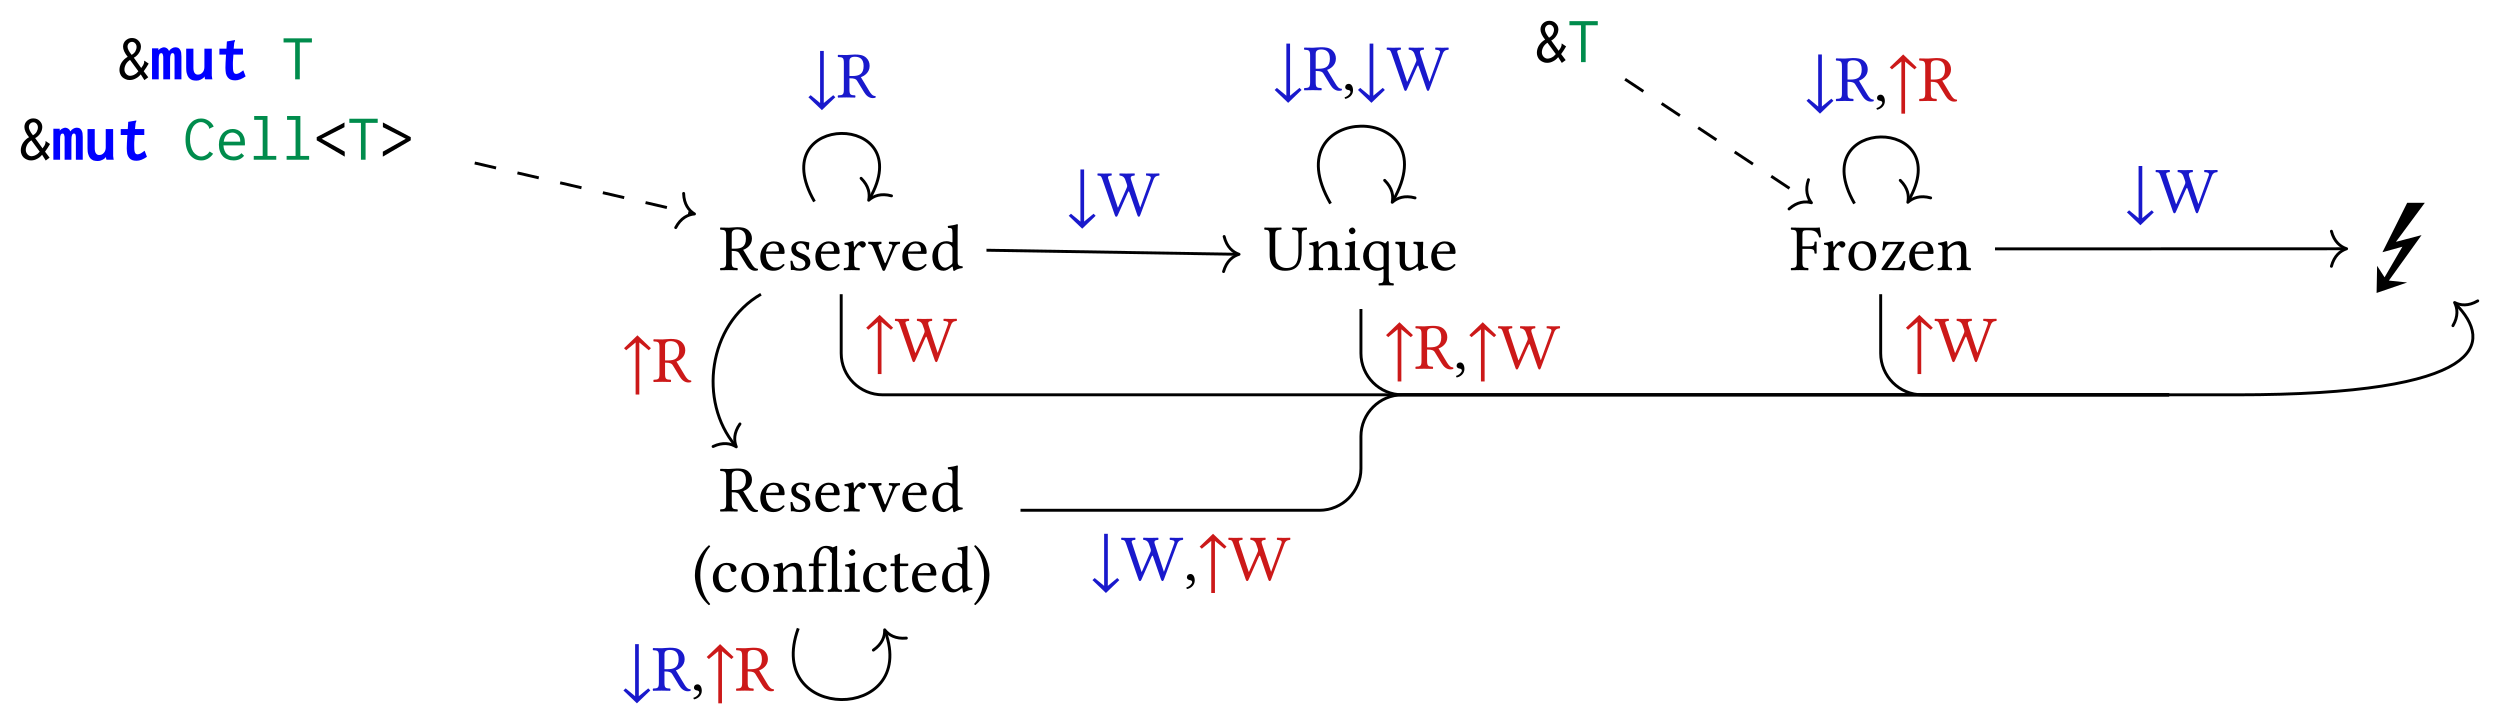 <?xml version="1.0" encoding="UTF-8" standalone="no"?>
<!-- Created with Inkscape (http://www.inkscape.org/) -->

<svg
   version="1.1"
   id="svg1"
   width="120.224mm"
   height="34.823mm"
   viewBox="-4 -4 454.39 131.614"
   sodipodi:docname="fig2-fake.svg"
   inkscape:version="1.4.2 (ebf0e940d0, 2025-05-08)"
   xmlns:inkscape="http://www.inkscape.org/namespaces/inkscape"
   xmlns:sodipodi="http://sodipodi.sourceforge.net/DTD/sodipodi-0.dtd"
   xmlns="http://www.w3.org/2000/svg"
   xmlns:svg="http://www.w3.org/2000/svg">
  <defs
     id="defs1">
    <linearGradient
       x1="0"
       y1="0"
       x2="0"
       y2="100.001"
       gradientUnits="userSpaceOnUse"
       id="linearGradient118">
      <stop
         style="stop-opacity:1;stop-color:#ffffff"
         offset="0"
         id="stop114" />
      <stop
         style="stop-opacity:1;stop-color:#ffffff"
         offset="0.25"
         id="stop115" />
      <stop
         style="stop-opacity:1;stop-color:#ffffff"
         offset="0.5"
         id="stop116" />
      <stop
         style="stop-opacity:1;stop-color:#ffffff"
         offset="0.75"
         id="stop117" />
      <stop
         style="stop-opacity:1;stop-color:#ffffff"
         offset="1"
         id="stop118" />
    </linearGradient>
    <clipPath
       clipPathUnits="userSpaceOnUse"
       id="clipPath119">
      <path
         d="M 8.592,0 C 8.592,4.745 4.745,8.592 0,8.592 -4.745,8.592 -8.592,4.745 -8.592,0 c 0,-4.745 3.847,-8.592 8.592,-8.592 4.745,0 8.592,3.847 8.592,8.592 z"
         transform="matrix(1.333,0,0,-1.333,492.229,341.877)"
         id="path119" />
    </clipPath>
    <linearGradient
       x1="0"
       y1="0"
       x2="0"
       y2="100.001"
       gradientUnits="userSpaceOnUse"
       id="linearGradient125">
      <stop
         style="stop-opacity:1;stop-color:#ffffff"
         offset="0"
         id="stop121" />
      <stop
         style="stop-opacity:1;stop-color:#ffffff"
         offset="0.25"
         id="stop122" />
      <stop
         style="stop-opacity:1;stop-color:#ffffff"
         offset="0.5"
         id="stop123" />
      <stop
         style="stop-opacity:1;stop-color:#ffffff"
         offset="0.75"
         id="stop124" />
      <stop
         style="stop-opacity:1;stop-color:#ffffff"
         offset="1"
         id="stop125" />
    </linearGradient>
    <clipPath
       clipPathUnits="userSpaceOnUse"
       id="clipPath126">
      <path
         d="m -23.081,-19.357 h -3.652 c -2.201,0 -3.985,-1.784 -3.985,-3.985 v -3.129 c 0,-2.201 1.784,-3.985 3.985,-3.985 h 3.652 c 2.201,0 3.985,1.784 3.985,3.985 v 3.129 c 0,2.201 -1.784,3.985 -3.985,3.985 z"
         transform="matrix(1.333,0,0,-1.333,492.229,341.877)"
         id="path126" />
    </clipPath>
    <linearGradient
       x1="0"
       y1="0"
       x2="0"
       y2="100.001"
       gradientUnits="userSpaceOnUse"
       id="linearGradient133">
      <stop
         style="stop-opacity:1;stop-color:#ffffff"
         offset="0"
         id="stop129" />
      <stop
         style="stop-opacity:1;stop-color:#ffffff"
         offset="0.25"
         id="stop130" />
      <stop
         style="stop-opacity:1;stop-color:#ffffff"
         offset="0.5"
         id="stop131" />
      <stop
         style="stop-opacity:1;stop-color:#ffffff"
         offset="0.75"
         id="stop132" />
      <stop
         style="stop-opacity:1;stop-color:#ffffff"
         offset="1"
         id="stop133" />
    </linearGradient>
    <clipPath
       clipPathUnits="userSpaceOnUse"
       id="clipPath134">
      <path
         d="m 26.733,-18.49 h -3.652 c -2.201,0 -3.985,-1.784 -3.985,-3.985 v -4.863 c 0,-2.201 1.784,-3.985 3.985,-3.985 h 3.652 c 2.201,0 3.985,1.784 3.985,3.985 v 4.863 c 0,2.201 -1.784,3.985 -3.985,3.985 z"
         transform="matrix(1.333,0,0,-1.333,492.229,341.877)"
         id="path134" />
    </clipPath>
    <linearGradient
       x1="0"
       y1="0"
       x2="0"
       y2="100.001"
       gradientUnits="userSpaceOnUse"
       id="linearGradient142">
      <stop
         style="stop-opacity:1;stop-color:#ffffff"
         offset="0"
         id="stop138" />
      <stop
         style="stop-opacity:1;stop-color:#ffffff"
         offset="0.25"
         id="stop139" />
      <stop
         style="stop-opacity:1;stop-color:#ffffff"
         offset="0.5"
         id="stop140" />
      <stop
         style="stop-opacity:1;stop-color:#ffffff"
         offset="0.75"
         id="stop141" />
      <stop
         style="stop-opacity:1;stop-color:#ffffff"
         offset="1"
         id="stop142" />
    </linearGradient>
    <clipPath
       clipPathUnits="userSpaceOnUse"
       id="clipPath143">
      <path
         d="m -43.85,6.8 h -20.908 c -2.201,0 -3.985,-1.784 -3.985,-3.985 v -5.63 c 0,-2.201 1.784,-3.985 3.985,-3.985 h 20.908 c 2.201,0 3.985,1.784 3.985,3.985 v 5.63 c 0,2.201 -1.784,3.985 -3.985,3.985 z"
         transform="matrix(1.333,0,0,-1.333,492.229,341.877)"
         id="path143" />
    </clipPath>
    <linearGradient
       x1="0"
       y1="0"
       x2="0"
       y2="100.001"
       gradientUnits="userSpaceOnUse"
       id="linearGradient149">
      <stop
         style="stop-opacity:1;stop-color:#ffffff"
         offset="0"
         id="stop145" />
      <stop
         style="stop-opacity:1;stop-color:#ffffff"
         offset="0.25"
         id="stop146" />
      <stop
         style="stop-opacity:1;stop-color:#ffffff"
         offset="0.5"
         id="stop147" />
      <stop
         style="stop-opacity:1;stop-color:#ffffff"
         offset="0.75"
         id="stop148" />
      <stop
         style="stop-opacity:1;stop-color:#ffffff"
         offset="1"
         id="stop149" />
    </linearGradient>
    <clipPath
       clipPathUnits="userSpaceOnUse"
       id="clipPath150">
      <path
         d="m -43.606,-17.91 h -48.485 c -2.201,0 -3.985,-1.784 -3.985,-3.985 v -6.023 c 0,-2.201 1.784,-3.985 3.985,-3.985 h 48.485 c 2.201,0 3.985,1.784 3.985,3.985 v 6.023 c 0,2.201 -1.784,3.985 -3.985,3.985 z"
         transform="matrix(1.333,0,0,-1.333,492.229,341.877)"
         id="path150" />
    </clipPath>
    <linearGradient
       x1="0"
       y1="0"
       x2="0"
       y2="100.001"
       gradientUnits="userSpaceOnUse"
       id="linearGradient236">
      <stop
         style="stop-opacity:1;stop-color:#ffffff"
         offset="0"
         id="stop232" />
      <stop
         style="stop-opacity:1;stop-color:#ffffff"
         offset="0.25"
         id="stop233" />
      <stop
         style="stop-opacity:1;stop-color:#ffffff"
         offset="0.5"
         id="stop234" />
      <stop
         style="stop-opacity:1;stop-color:#ffffff"
         offset="0.75"
         id="stop235" />
      <stop
         style="stop-opacity:1;stop-color:#ffffff"
         offset="1"
         id="stop236" />
    </linearGradient>
    <clipPath
       clipPathUnits="userSpaceOnUse"
       id="clipPath237">
      <path
         d="M 8.592,0 C 8.592,4.745 4.745,8.592 0,8.592 -4.745,8.592 -8.592,4.745 -8.592,0 c 0,-4.745 3.847,-8.592 8.592,-8.592 4.745,0 8.592,3.847 8.592,8.592 z"
         transform="matrix(1.333,0,0,-1.333,523.771,759.547)"
         id="path237" />
    </clipPath>
    <linearGradient
       x1="0"
       y1="0"
       x2="0"
       y2="100.001"
       gradientUnits="userSpaceOnUse"
       id="linearGradient243">
      <stop
         style="stop-opacity:1;stop-color:#ffffff"
         offset="0"
         id="stop239" />
      <stop
         style="stop-opacity:1;stop-color:#ffffff"
         offset="0.25"
         id="stop240" />
      <stop
         style="stop-opacity:1;stop-color:#ffffff"
         offset="0.5"
         id="stop241" />
      <stop
         style="stop-opacity:1;stop-color:#ffffff"
         offset="0.75"
         id="stop242" />
      <stop
         style="stop-opacity:1;stop-color:#ffffff"
         offset="1"
         id="stop243" />
    </linearGradient>
    <clipPath
       clipPathUnits="userSpaceOnUse"
       id="clipPath244">
      <path
         d="m 1.826,-19.357 h -3.652 c -2.201,0 -3.985,-1.784 -3.985,-3.985 v -3.129 c 0,-2.201 1.784,-3.985 3.985,-3.985 h 3.652 c 2.201,0 3.985,1.784 3.985,3.985 v 3.129 c 0,2.201 -1.784,3.985 -3.985,3.985 z"
         transform="matrix(1.333,0,0,-1.333,523.771,759.547)"
         id="path244" />
    </clipPath>
    <linearGradient
       x1="0"
       y1="0"
       x2="0"
       y2="100.001"
       gradientUnits="userSpaceOnUse"
       id="linearGradient252">
      <stop
         style="stop-opacity:1;stop-color:#ffffff"
         offset="0"
         id="stop248" />
      <stop
         style="stop-opacity:1;stop-color:#ffffff"
         offset="0.25"
         id="stop249" />
      <stop
         style="stop-opacity:1;stop-color:#ffffff"
         offset="0.5"
         id="stop250" />
      <stop
         style="stop-opacity:1;stop-color:#ffffff"
         offset="0.75"
         id="stop251" />
      <stop
         style="stop-opacity:1;stop-color:#ffffff"
         offset="1"
         id="stop252" />
    </linearGradient>
    <clipPath
       clipPathUnits="userSpaceOnUse"
       id="clipPath253">
      <path
         d="m -18.905,6.8 h -20.908 c -2.201,0 -3.985,-1.784 -3.985,-3.985 v -5.63 c 0,-2.201 1.784,-3.985 3.985,-3.985 h 20.908 c 2.201,0 3.985,1.784 3.985,3.985 v 5.63 c 0,2.201 -1.784,3.985 -3.985,3.985 z"
         transform="matrix(1.333,0,0,-1.333,523.771,759.547)"
         id="path253" />
    </clipPath>
    <linearGradient
       x1="0"
       y1="0"
       x2="0"
       y2="100.001"
       gradientUnits="userSpaceOnUse"
       id="linearGradient259">
      <stop
         style="stop-opacity:1;stop-color:#ffffff"
         offset="0"
         id="stop255" />
      <stop
         style="stop-opacity:1;stop-color:#ffffff"
         offset="0.25"
         id="stop256" />
      <stop
         style="stop-opacity:1;stop-color:#ffffff"
         offset="0.5"
         id="stop257" />
      <stop
         style="stop-opacity:1;stop-color:#ffffff"
         offset="0.75"
         id="stop258" />
      <stop
         style="stop-opacity:1;stop-color:#ffffff"
         offset="1"
         id="stop259" />
    </linearGradient>
    <clipPath
       clipPathUnits="userSpaceOnUse"
       id="clipPath260">
      <path
         d="m -18.699,-17.803 h -28.559 c -2.201,0 -3.985,-1.784 -3.985,-3.985 v -6.238 c 0,-2.201 1.784,-3.985 3.985,-3.985 h 28.559 c 2.201,0 3.985,1.784 3.985,3.985 v 6.238 c 0,2.201 -1.784,3.985 -3.985,3.985 z"
         transform="matrix(1.333,0,0,-1.333,523.771,759.547)"
         id="path260" />
    </clipPath>
  </defs>
  <sodipodi:namedview
     id="namedview1"
     pagecolor="#ffffff"
     bordercolor="#000000"
     borderopacity="0.25"
     inkscape:showpageshadow="2"
     inkscape:pageopacity="0.0"
     inkscape:pagecheckerboard="false"
     inkscape:deskcolor="#d1d1d1"
     inkscape:clip-to-page="false"
     inkscape:zoom="2.7115017"
     inkscape:cx="273.0959"
     inkscape:cy="143.64734"
     inkscape:window-width="1920"
     inkscape:window-height="1200"
     inkscape:window-x="0"
     inkscape:window-y="0"
     inkscape:window-maximized="1"
     inkscape:current-layer="svg1"
     inkscape:document-units="mm" />
  <g
     id="g1"
     inkscape:groupmode="layer"
     inkscape:label="12"
     transform="translate(-104.607,-117.127)">
    <path
       id="path2"
       d="m 2.436,-5.544 c 0.551,0 1.195,0.199 1.195,1.254 0,1.125 -0.633,1.371 -1.512,1.371 h -0.422 v -2.051 c 0,-0.258 0.105,-0.574 0.738,-0.574 z m -0.738,4.453 v -1.523 c 0.75,0 0.914,0.141 1.043,0.34 l 0.961,1.57 c 0.258,0.422 0.645,0.797 1.184,0.797 0.129,0 0.281,-0.023 0.375,-0.07 0.035,-0.059 0.023,-0.141 -0.012,-0.211 -0.398,0 -0.621,-0.305 -0.855,-0.691 L 3.257,-2.766 c 0.387,-0.117 1.195,-0.586 1.195,-1.523 0,-0.457 -0.152,-0.82 -0.469,-1.125 -0.434,-0.398 -0.984,-0.434 -1.559,-0.434 -0.422,0 -0.797,0.07 -1.113,0.07 -0.316,0 -0.738,-0.012 -1.16,-0.023 -0.059,0.059 -0.059,0.246 0,0.293 0.633,0.035 0.785,0.07 0.785,0.82 v 3.598 c 0,0.738 -0.152,0.785 -0.785,0.809 -0.059,0.059 -0.059,0.246 0,0.305 0.398,-0.012 0.82,-0.023 1.16,-0.023 0.352,0 0.762,0.012 1.16,0.023 0.059,-0.059 0.059,-0.246 0,-0.305 -0.621,-0.023 -0.773,-0.07 -0.773,-0.809 z m 4.679,-1.441 c 0.164,-1.008 0.797,-1.09 1.008,-1.09 0.34,0 0.75,0.188 0.75,0.938 0,0.082 -0.035,0.129 -0.141,0.129 z m 2.344,1.699 c -0.328,0.34 -0.586,0.48 -1.113,0.48 -0.316,0 -0.691,-0.188 -0.973,-0.645 C 6.459,-1.29 6.353,-1.7 6.353,-2.227 l 2.379,0.023 c 0.105,0 0.176,-0.059 0.176,-0.152 0,-0.75 -0.27,-1.559 -1.523,-1.559 -0.773,0 -1.793,0.738 -1.793,2.098 0,0.504 0.129,0.996 0.422,1.336 0.305,0.352 0.727,0.574 1.371,0.574 0.68,0 1.172,-0.316 1.523,-0.785 -0.023,-0.094 -0.082,-0.129 -0.188,-0.141 z m 0.984,-0.41 c 0.035,0.445 0.059,0.867 0.059,1.242 0.094,-0.023 0.176,-0.023 0.223,-0.023 0.07,0 0.117,0 0.176,0.012 0.246,0.07 0.492,0.105 0.82,0.105 0.504,0 1.43,-0.246 1.43,-1.137 0,-0.609 -0.445,-0.961 -1.055,-1.184 -0.539,-0.211 -0.891,-0.352 -0.891,-0.844 0,-0.363 0.316,-0.574 0.621,-0.574 0.199,0 0.715,0.082 0.832,0.844 0.059,0.047 0.234,0.035 0.293,-0.012 0.023,-0.328 0.047,-0.656 0.059,-0.949 -0.281,-0.047 -0.715,-0.176 -1.184,-0.176 -0.656,0 -1.266,0.434 -1.266,1.008 0,0.656 0.305,0.926 0.996,1.219 0.738,0.305 0.914,0.492 0.914,0.879 0,0.434 -0.434,0.621 -0.762,0.621 -0.352,0 -0.551,-0.117 -0.645,-0.211 -0.199,-0.211 -0.293,-0.598 -0.352,-0.82 -0.047,-0.059 -0.223,-0.047 -0.27,0 z m 4.178,-1.289 c 0.164,-1.008 0.797,-1.09 1.008,-1.09 0.34,0 0.75,0.188 0.75,0.938 0,0.082 -0.035,0.129 -0.141,0.129 z m 2.344,1.699 c -0.328,0.34 -0.586,0.48 -1.113,0.48 -0.316,0 -0.691,-0.188 -0.973,-0.645 -0.176,-0.293 -0.281,-0.703 -0.281,-1.23 l 2.379,0.023 c 0.105,0 0.176,-0.059 0.176,-0.152 0,-0.75 -0.27,-1.559 -1.523,-1.559 -0.773,0 -1.793,0.738 -1.793,2.098 0,0.504 0.129,0.996 0.422,1.336 0.305,0.352 0.727,0.574 1.371,0.574 0.68,0 1.172,-0.316 1.523,-0.785 -0.023,-0.094 -0.082,-0.129 -0.188,-0.141 z m 2.133,-2.379 c -0.023,-0.352 -0.035,-0.586 -0.07,-0.68 -0.023,-0.047 -0.047,-0.07 -0.117,-0.07 -0.246,0.094 -0.48,0.176 -1.102,0.258 -0.012,0.059 0,0.199 0.023,0.246 0.48,0.047 0.574,0.094 0.574,0.609 v 1.758 c 0,0.738 -0.105,0.773 -0.656,0.809 -0.059,0.059 -0.059,0.246 0,0.305 0.316,-0.012 0.656,-0.023 1.02,-0.023 0.363,0 0.773,0.012 1.09,0.023 0.047,-0.059 0.047,-0.246 0,-0.305 -0.633,-0.047 -0.738,-0.07 -0.738,-0.809 v -1.254 c 0,-0.234 0.105,-0.434 0.211,-0.598 0.105,-0.141 0.305,-0.434 0.41,-0.434 0.082,0 0.164,0.012 0.234,0.117 0.07,0.082 0.176,0.199 0.328,0.199 0.211,0 0.422,-0.223 0.422,-0.445 0,-0.176 -0.164,-0.434 -0.539,-0.434 -0.422,0 -0.785,0.398 -0.996,0.75 -0.059,0.094 -0.094,0.023 -0.094,-0.023 z m 4.805,-0.352 c 0.48,0.035 0.539,0.141 0.34,0.598 l -0.727,1.758 c -0.141,0.352 -0.188,0.352 -0.328,-0.035 l -0.645,-1.723 c -0.164,-0.434 -0.199,-0.539 0.281,-0.598 0.047,-0.059 0.047,-0.246 0,-0.305 -0.293,0.012 -0.609,0.023 -0.902,0.023 -0.305,0 -0.574,-0.012 -0.844,-0.023 -0.047,0.059 -0.047,0.246 0,0.305 0.48,0.047 0.539,0.188 0.727,0.645 l 1.148,2.836 c 0.047,0.141 0.105,0.188 0.223,0.188 0.082,0 0.152,-0.047 0.211,-0.199 l 1.195,-2.813 c 0.164,-0.398 0.27,-0.621 0.773,-0.656 0.047,-0.059 0.047,-0.246 0,-0.305 -0.188,0.012 -0.398,0.023 -0.633,0.023 -0.293,0 -0.598,-0.012 -0.82,-0.023 -0.059,0.059 -0.059,0.246 0,0.305 z m 2.581,1.031 c 0.164,-1.008 0.797,-1.09 1.008,-1.09 0.34,0 0.75,0.188 0.75,0.938 0,0.082 -0.035,0.129 -0.141,0.129 z m 2.344,1.699 c -0.328,0.34 -0.586,0.48 -1.113,0.48 -0.316,0 -0.691,-0.188 -0.973,-0.645 -0.176,-0.293 -0.281,-0.703 -0.281,-1.23 l 2.379,0.023 c 0.105,0 0.176,-0.059 0.176,-0.152 0,-0.75 -0.27,-1.559 -1.523,-1.559 -0.773,0 -1.793,0.738 -1.793,2.098 0,0.504 0.129,0.996 0.422,1.336 0.305,0.352 0.727,0.574 1.371,0.574 0.68,0 1.172,-0.316 1.523,-0.785 -0.023,-0.094 -0.082,-0.129 -0.188,-0.141 z m 3.706,-0.281 c 0,0.176 -0.023,0.246 -0.141,0.352 -0.34,0.281 -0.621,0.434 -0.844,0.434 -0.492,0 -0.984,-0.527 -0.984,-1.652 0,-0.645 0.117,-1.008 0.258,-1.195 0.281,-0.422 0.656,-0.445 0.832,-0.445 0.316,0 0.551,0.117 0.727,0.316 0.129,0.152 0.152,0.211 0.152,0.492 z m -0.094,0.668 c 0.035,-0.035 0.117,-0.059 0.129,0.012 0.023,0.211 0.094,0.527 0.094,0.527 0.082,0.023 0.117,0.012 0.176,0 0.199,-0.164 0.516,-0.305 1.055,-0.363 0.059,-0.059 0.059,-0.188 0,-0.246 -0.574,-0.035 -0.656,-0.211 -0.656,-0.645 v -4.066 c 0,-0.586 0.035,-0.938 0.035,-0.938 0,-0.07 -0.035,-0.094 -0.117,-0.094 -0.223,0.094 -0.891,0.211 -1.254,0.246 -0.012,0.07 0,0.211 0.059,0.27 0.469,0.023 0.574,-0.023 0.574,0.727 v 1.148 c 0,0.07 -0.023,0.082 -0.082,0.082 -0.035,0 -0.398,-0.152 -0.703,-0.152 -0.586,0 -0.984,0.199 -1.336,0.539 -0.387,0.387 -0.621,0.914 -0.621,1.582 0,1.102 0.551,1.91 1.523,1.91 0.352,0 0.68,-0.188 1.125,-0.539 z m 0,0"
       style="fill:#000000;fill-opacity:1;fill-rule:nonzero;stroke:none"
       aria-label="Reserved"
       transform="matrix(1.333,0,0,1.333,231.341,162.216)" />
    <path
       id="path3"
       d="m 3.702,-2.344 c -0.023,0.129 -0.07,0.27 -0.152,0.422 -0.094,0.152 -0.176,0.27 -0.258,0.375 l -1.008,-1.406 c 0.141,-0.07 0.281,-0.152 0.387,-0.27 0.129,-0.117 0.223,-0.234 0.305,-0.363 0.094,-0.141 0.164,-0.281 0.211,-0.434 0.035,-0.152 0.07,-0.293 0.07,-0.445 0,-0.152 -0.035,-0.293 -0.082,-0.434 -0.07,-0.141 -0.141,-0.27 -0.258,-0.375 C 2.812,-5.39 2.683,-5.473 2.53,-5.543 c -0.152,-0.059 -0.305,-0.094 -0.492,-0.094 -0.164,0 -0.316,0.023 -0.469,0.082 -0.152,0.07 -0.281,0.152 -0.387,0.246 -0.117,0.105 -0.211,0.234 -0.27,0.375 -0.059,0.141 -0.094,0.293 -0.094,0.469 0,0.41 0.211,0.879 0.633,1.395 -0.34,0.188 -0.609,0.445 -0.82,0.762 -0.199,0.316 -0.305,0.668 -0.305,1.043 0,0.188 0.035,0.363 0.105,0.527 0.059,0.164 0.152,0.305 0.281,0.434 0.129,0.117 0.27,0.211 0.445,0.281 0.164,0.082 0.352,0.117 0.562,0.117 0.293,0 0.574,-0.07 0.844,-0.223 0.258,-0.129 0.48,-0.316 0.668,-0.551 L 3.726,0.106 4.253,-0.281 3.632,-1.101 c 0.246,-0.328 0.469,-0.68 0.68,-1.043 L 3.726,-2.543 c -0.023,0.023 -0.035,0.047 -0.035,0.082 z m -2.273,-2.109 c 0,-0.199 0.07,-0.363 0.188,-0.48 0.117,-0.117 0.27,-0.176 0.434,-0.176 0.164,0 0.305,0.07 0.422,0.199 0.129,0.141 0.188,0.305 0.188,0.504 0,0.188 -0.059,0.387 -0.176,0.609 -0.117,0.188 -0.293,0.352 -0.504,0.457 C 1.616,-3.797 1.429,-4.172 1.429,-4.453 Z m 0.34,1.805 1.137,1.547 -0.141,0.152 c -0.035,0.047 -0.094,0.094 -0.164,0.164 -0.07,0.047 -0.152,0.105 -0.234,0.141 -0.094,0.059 -0.188,0.094 -0.293,0.117 -0.094,0.023 -0.188,0.047 -0.293,0.047 -0.105,0 -0.199,-0.023 -0.293,-0.07 -0.094,-0.035 -0.176,-0.117 -0.246,-0.188 -0.082,-0.082 -0.129,-0.176 -0.176,-0.281 -0.047,-0.105 -0.059,-0.223 -0.059,-0.34 0,-0.234 0.07,-0.469 0.199,-0.715 0.141,-0.234 0.316,-0.422 0.563,-0.574 z m 0,0"
       style="fill:#000000;fill-opacity:1;fill-rule:nonzero;stroke:none"
       aria-label="&amp;"
       transform="matrix(1.333,0,0,1.333,121.884,127.547)" />
    <path
       id="path4"
       d="M 0.283,1.5625e-4 H 1.197 V -2.777 c 0,-0.152 0.012,-0.293 0.023,-0.398 0.023,-0.094 0.047,-0.176 0.07,-0.234 0.023,-0.07 0.07,-0.105 0.117,-0.129 0.047,-0.023 0.105,-0.035 0.152,-0.035 0.023,0 0.059,0.012 0.094,0.023 0.023,0.023 0.047,0.059 0.082,0.105 0.023,0.047 0.047,0.117 0.059,0.211 0.023,0.082 0.023,0.199 0.023,0.352 V 1.5625e-4 H 2.744 V -2.754 c 0,-0.551 0.117,-0.82 0.34,-0.82 0.105,0 0.176,0.047 0.223,0.152 0.035,0.094 0.047,0.27 0.047,0.504 V 1.5625e-4 h 0.938 V -3.094 c 0,-0.211 -0.023,-0.398 -0.035,-0.551 -0.035,-0.152 -0.082,-0.293 -0.152,-0.398 -0.059,-0.105 -0.152,-0.188 -0.246,-0.246 -0.105,-0.047 -0.246,-0.082 -0.398,-0.082 -0.152,0 -0.316,0.047 -0.469,0.141 -0.152,0.082 -0.293,0.211 -0.387,0.363 -0.047,-0.094 -0.094,-0.164 -0.141,-0.234 C 2.392,-4.16 2.345,-4.219 2.275,-4.254 2.216,-4.289 2.158,-4.324 2.099,-4.336 2.029,-4.359 1.97,-4.371 1.923,-4.371 c -0.117,0 -0.246,0.035 -0.375,0.105 -0.141,0.047 -0.27,0.164 -0.398,0.293 v -0.258 H 0.283 Z M 8.433,-4.183 H 7.425 v 2.508 c 0,0.152 -0.023,0.281 -0.07,0.422 -0.047,0.129 -0.105,0.234 -0.188,0.316 -0.082,0.094 -0.176,0.164 -0.281,0.223 -0.117,0.047 -0.234,0.07 -0.363,0.07 -0.176,0 -0.316,-0.07 -0.422,-0.211 -0.117,-0.152 -0.176,-0.387 -0.176,-0.715 v -2.613 h -0.984 v 2.613 c 0,0.316 0.023,0.586 0.094,0.797 0.059,0.234 0.152,0.41 0.27,0.562 0.117,0.129 0.27,0.234 0.434,0.305 0.176,0.047 0.363,0.082 0.598,0.082 0.094,0 0.199,-0.012 0.305,-0.035 C 6.746,0.106 6.851,0.07 6.945,0.024 7.05,-0.023 7.144,-0.082 7.238,-0.152 7.332,-0.223 7.402,-0.305 7.46,-0.398 v 0.141 c 0,0.047 0.012,0.082 0.023,0.141 0,0.059 0.035,0.094 0.07,0.117 h 0.961 c -0.023,-0.094 -0.047,-0.176 -0.047,-0.258 -0.023,-0.082 -0.035,-0.164 -0.035,-0.246 z m 2.057,-0.984 -0.059,0.984 H 9.47 v 0.809 h 0.902 c -0.023,0.41 -0.047,0.762 -0.059,1.066 -0.012,0.281 -0.023,0.539 -0.023,0.738 0,0.293 0.035,0.562 0.07,0.785 0.059,0.211 0.141,0.387 0.258,0.527 0.105,0.129 0.234,0.234 0.41,0.305 0.164,0.059 0.363,0.094 0.598,0.094 0.223,0 0.457,-0.047 0.691,-0.141 0.246,-0.094 0.48,-0.234 0.727,-0.398 L 12.728,-1.23 c -0.199,0.152 -0.387,0.281 -0.551,0.375 -0.164,0.07 -0.293,0.117 -0.398,0.117 -0.094,0 -0.176,-0.023 -0.246,-0.07 -0.059,-0.047 -0.105,-0.129 -0.141,-0.223 -0.035,-0.094 -0.059,-0.234 -0.07,-0.398 -0.012,-0.164 -0.012,-0.363 -0.012,-0.586 0,-0.223 0,-0.457 0.023,-0.691 0.023,-0.223 0.035,-0.445 0.047,-0.668 h 1.301 v -0.809 h -1.266 l 0.082,-0.809 c 0.023,-0.059 0.047,-0.129 0.07,-0.176 0.023,-0.035 0.035,-0.105 0.035,-0.188 z m 0,0"
       style="fill:#0000ff;fill-opacity:1;fill-rule:nonzero;stroke:none"
       aria-label="mut"
       transform="matrix(1.333,0,0,1.333,127.861,127.547)" />
    <path
       id="path5"
       d="m 0.28,-5.59 v 0.562 H 1.862 V 1.5625e-4 H 2.495 V -5.027 h 1.652 v -0.562 z m 0,0"
       style="fill:#008c4c;fill-opacity:1;fill-rule:nonzero;stroke:none"
       aria-label="T"
       transform="matrix(1.333,0,0,1.333,151.771,127.547)" />
    <path
       id="path6"
       d="m 3.702,-2.343 c -0.023,0.129 -0.07,0.27 -0.152,0.422 -0.094,0.152 -0.176,0.27 -0.258,0.375 l -1.008,-1.406 c 0.141,-0.07 0.281,-0.152 0.387,-0.27 0.129,-0.117 0.223,-0.234 0.305,-0.363 0.094,-0.141 0.164,-0.281 0.211,-0.434 0.035,-0.152 0.07,-0.293 0.07,-0.445 0,-0.152 -0.035,-0.293 -0.082,-0.434 -0.07,-0.141 -0.141,-0.27 -0.258,-0.375 -0.105,-0.117 -0.234,-0.199 -0.387,-0.27 -0.152,-0.059 -0.305,-0.094 -0.492,-0.094 -0.164,0 -0.316,0.023 -0.469,0.082 -0.152,0.07 -0.281,0.152 -0.387,0.246 -0.117,0.105 -0.211,0.234 -0.27,0.375 -0.059,0.141 -0.094,0.293 -0.094,0.469 0,0.41 0.211,0.879 0.633,1.395 -0.34,0.188 -0.609,0.445 -0.82,0.762 -0.199,0.316 -0.305,0.668 -0.305,1.043 0,0.188 0.035,0.363 0.105,0.527 0.059,0.164 0.152,0.305 0.281,0.434 0.129,0.117 0.27,0.211 0.445,0.281 0.164,0.082 0.352,0.117 0.562,0.117 0.293,0 0.574,-0.07 0.844,-0.223 0.258,-0.129 0.48,-0.316 0.668,-0.551 L 3.725,0.107 4.253,-0.28 3.632,-1.1 c 0.246,-0.328 0.469,-0.68 0.68,-1.043 L 3.725,-2.542 c -0.023,0.023 -0.035,0.047 -0.035,0.082 z m -2.273,-2.109 c 0,-0.199 0.07,-0.363 0.188,-0.48 0.117,-0.117 0.27,-0.176 0.434,-0.176 0.164,0 0.305,0.07 0.422,0.199 0.129,0.141 0.188,0.305 0.188,0.504 0,0.188 -0.059,0.387 -0.176,0.609 -0.117,0.188 -0.293,0.352 -0.504,0.457 C 1.616,-3.796 1.429,-4.171 1.429,-4.452 Z m 0.34,1.805 1.137,1.547 -0.141,0.152 c -0.035,0.047 -0.094,0.094 -0.164,0.164 -0.07,0.047 -0.152,0.105 -0.234,0.141 -0.094,0.059 -0.188,0.094 -0.293,0.117 -0.094,0.023 -0.188,0.047 -0.293,0.047 -0.105,0 -0.199,-0.023 -0.293,-0.07 -0.094,-0.035 -0.176,-0.117 -0.246,-0.188 -0.082,-0.082 -0.129,-0.176 -0.176,-0.281 -0.047,-0.105 -0.059,-0.223 -0.059,-0.34 0,-0.234 0.07,-0.469 0.199,-0.715 0.141,-0.234 0.316,-0.422 0.563,-0.574 z m 0,0"
       style="fill:#000000;fill-opacity:1;fill-rule:nonzero;stroke:none"
       aria-label="&amp;"
       transform="matrix(1.333,0,0,1.333,103.951,142.159)" />
    <path
       id="path7"
       d="M 0.283,0.001 H 1.197 V -2.776 c 0,-0.152 0.012,-0.293 0.023,-0.398 0.023,-0.094 0.047,-0.176 0.07,-0.234 0.023,-0.07 0.07,-0.105 0.117,-0.129 0.047,-0.023 0.105,-0.035 0.152,-0.035 0.023,0 0.059,0.012 0.094,0.023 0.023,0.023 0.047,0.059 0.082,0.105 0.023,0.047 0.047,0.117 0.059,0.211 0.023,0.082 0.023,0.199 0.023,0.352 V 0.001 H 2.743 V -2.753 c 0,-0.551 0.117,-0.82 0.34,-0.82 0.105,0 0.176,0.047 0.223,0.152 0.035,0.094 0.047,0.27 0.047,0.504 v 2.918 h 0.938 V -3.093 c 0,-0.211 -0.023,-0.398 -0.035,-0.551 -0.035,-0.152 -0.082,-0.293 -0.152,-0.398 -0.059,-0.105 -0.152,-0.188 -0.246,-0.246 -0.105,-0.047 -0.246,-0.082 -0.398,-0.082 -0.152,0 -0.316,0.047 -0.469,0.141 -0.152,0.082 -0.293,0.211 -0.387,0.363 -0.047,-0.094 -0.094,-0.164 -0.141,-0.234 -0.07,-0.059 -0.117,-0.117 -0.188,-0.152 -0.059,-0.035 -0.117,-0.07 -0.176,-0.082 -0.07,-0.023 -0.129,-0.035 -0.176,-0.035 -0.117,0 -0.246,0.035 -0.375,0.105 -0.141,0.047 -0.27,0.164 -0.398,0.293 V -4.229 H 0.283 Z M 8.433,-4.182 H 7.425 v 2.508 c 0,0.152 -0.023,0.281 -0.07,0.422 -0.047,0.129 -0.105,0.234 -0.188,0.316 -0.082,0.094 -0.176,0.164 -0.281,0.223 -0.117,0.047 -0.234,0.07 -0.363,0.07 -0.176,0 -0.316,-0.07 -0.422,-0.211 C 5.984,-1.007 5.925,-1.241 5.925,-1.569 v -2.613 h -0.984 v 2.613 c 0,0.316 0.023,0.586 0.094,0.797 0.059,0.234 0.152,0.41 0.27,0.562 0.117,0.129 0.27,0.234 0.434,0.305 0.176,0.047 0.363,0.082 0.598,0.082 0.094,0 0.199,-0.012 0.305,-0.035 0.105,-0.035 0.211,-0.07 0.305,-0.117 0.105,-0.047 0.199,-0.105 0.293,-0.176 0.094,-0.07 0.164,-0.152 0.223,-0.246 v 0.141 c 0,0.047 0.012,0.082 0.023,0.141 0,0.059 0.035,0.094 0.07,0.117 h 0.961 c -0.023,-0.094 -0.047,-0.176 -0.047,-0.258 -0.023,-0.082 -0.035,-0.164 -0.035,-0.246 z m 2.057,-0.984 -0.059,0.984 H 9.47 v 0.809 h 0.902 c -0.023,0.41 -0.047,0.762 -0.059,1.066 -0.012,0.281 -0.023,0.539 -0.023,0.738 0,0.293 0.035,0.562 0.07,0.785 0.059,0.211 0.141,0.387 0.258,0.527 0.105,0.129 0.234,0.234 0.41,0.305 0.164,0.059 0.363,0.094 0.598,0.094 0.223,0 0.457,-0.047 0.691,-0.141 0.246,-0.094 0.48,-0.234 0.727,-0.398 L 12.728,-1.229 c -0.199,0.152 -0.387,0.281 -0.551,0.375 -0.164,0.07 -0.293,0.117 -0.398,0.117 -0.094,0 -0.176,-0.023 -0.246,-0.07 -0.059,-0.047 -0.105,-0.129 -0.141,-0.223 -0.035,-0.094 -0.059,-0.234 -0.07,-0.398 -0.012,-0.164 -0.012,-0.363 -0.012,-0.586 0,-0.223 0,-0.457 0.023,-0.691 0.023,-0.223 0.035,-0.445 0.047,-0.668 h 1.301 v -0.809 h -1.266 l 0.082,-0.809 c 0.023,-0.059 0.047,-0.129 0.07,-0.176 0.023,-0.035 0.035,-0.105 0.035,-0.188 z m 0,0"
       style="fill:#0000ff;fill-opacity:1;fill-rule:nonzero;stroke:none"
       aria-label="mut"
       transform="matrix(1.333,0,0,1.333,109.928,142.159)" />
    <path
       id="path8"
       d="m 3.563,-4.323 c 0,0.047 0.012,0.07 0.047,0.094 L 4.208,-4.522 C 4.138,-4.698 4.032,-4.839 3.915,-4.979 3.798,-5.108 3.657,-5.225 3.517,-5.319 3.352,-5.425 3.188,-5.495 3.013,-5.554 c -0.164,-0.047 -0.352,-0.07 -0.539,-0.07 -0.223,0 -0.469,0.035 -0.703,0.141 -0.246,0.082 -0.469,0.234 -0.68,0.469 -0.223,0.223 -0.387,0.516 -0.527,0.879 -0.129,0.375 -0.199,0.832 -0.199,1.371 0,0.492 0.059,0.926 0.176,1.289 0.117,0.352 0.27,0.656 0.48,0.891 0.199,0.223 0.434,0.398 0.68,0.516 0.246,0.105 0.527,0.164 0.855,0.164 0.141,0 0.293,-0.023 0.422,-0.059 0.141,-0.047 0.281,-0.094 0.434,-0.176 0.129,-0.082 0.27,-0.176 0.387,-0.293 0.129,-0.117 0.234,-0.234 0.328,-0.387 l -0.469,-0.305 c -0.129,0.199 -0.281,0.375 -0.504,0.492 -0.199,0.117 -0.41,0.188 -0.633,0.188 -0.211,0 -0.422,-0.059 -0.598,-0.176 -0.199,-0.117 -0.363,-0.27 -0.504,-0.469 -0.141,-0.223 -0.246,-0.457 -0.328,-0.762 -0.082,-0.281 -0.117,-0.609 -0.117,-0.949 0,-0.375 0.035,-0.691 0.117,-0.984 0.082,-0.281 0.188,-0.527 0.328,-0.738 0.129,-0.188 0.293,-0.34 0.469,-0.445 0.188,-0.105 0.375,-0.164 0.574,-0.164 0.223,0 0.422,0.059 0.609,0.188 0.188,0.105 0.352,0.27 0.469,0.469 0.023,0.035 0.023,0.082 0.023,0.152 z m 3.24,0.129 c -0.258,0 -0.504,0.047 -0.738,0.141 -0.223,0.105 -0.422,0.234 -0.598,0.41 -0.164,0.188 -0.305,0.422 -0.398,0.691 -0.105,0.27 -0.152,0.574 -0.152,0.914 0,0.34 0.047,0.645 0.152,0.914 0.094,0.27 0.234,0.492 0.398,0.668 0.176,0.176 0.387,0.316 0.633,0.398 0.246,0.105 0.527,0.152 0.82,0.152 0.609,0 1.09,-0.211 1.43,-0.633 l -0.352,-0.352 c -0.281,0.305 -0.633,0.457 -1.055,0.457 -0.164,0 -0.328,-0.023 -0.492,-0.07 -0.152,-0.047 -0.305,-0.141 -0.434,-0.258 -0.141,-0.117 -0.246,-0.281 -0.328,-0.48 -0.082,-0.188 -0.141,-0.422 -0.152,-0.715 h 2.918 c 0.012,-0.047 0.012,-0.094 0.012,-0.141 0,-0.059 0,-0.105 0,-0.152 0,-0.328 -0.035,-0.633 -0.129,-0.867 -0.094,-0.246 -0.211,-0.445 -0.375,-0.609 -0.141,-0.152 -0.328,-0.27 -0.527,-0.352 -0.211,-0.082 -0.422,-0.117 -0.633,-0.117 z m -1.23,1.734 c 0.059,-0.422 0.199,-0.738 0.422,-0.949 0.223,-0.199 0.492,-0.293 0.762,-0.293 0.152,0 0.293,0.023 0.41,0.094 0.141,0.059 0.246,0.129 0.352,0.234 0.094,0.094 0.164,0.223 0.223,0.34 0.059,0.152 0.082,0.281 0.082,0.434 0,0.023 0,0.059 0,0.07 v 0.07 z m 4.154,-3.504 v 0.527 h 1.16 v 4.922 H 9.669 v 0.516 h 3.07 v -0.516 H 11.544 V -5.964 Z m 4.482,0 v 0.527 h 1.16 v 4.922 h -1.219 v 0.516 h 3.07 v -0.516 H 16.026 V -5.964 Z m 0,0"
       style="fill:#008c4c;fill-opacity:1;fill-rule:nonzero;stroke:none"
       aria-label="Cell"
       transform="matrix(1.333,0,0,1.333,133.839,142.159)" />
    <path
       id="path9"
       d="m 4.102,-4.44 v -0.645 l -3.785,2.004 v 0.434 L 4.137,-0.421 V -1.1 L 0.997,-2.858 Z m 0,0"
       style="fill:#000000;fill-opacity:1;fill-rule:nonzero;stroke:none"
       aria-label="&lt;"
       transform="matrix(1.333,0,0,1.333,157.749,142.159)" />
    <path
       id="path10"
       d="m 0.281,-5.589 v 0.562 H 1.863 V 0.001 H 2.496 V -5.026 h 1.652 v -0.562 z m 0,0"
       style="fill:#008c4c;fill-opacity:1;fill-rule:nonzero;stroke:none"
       aria-label="T"
       transform="matrix(1.333,0,0,1.333,163.727,142.159)" />
    <path
       id="path11"
       d="M 0.374,-4.44 3.491,-2.858 0.362,-1.1 v 0.68 L 4.171,-2.647 V -3.081 L 0.374,-5.085 Z m 0,0"
       style="fill:#000000;fill-opacity:1;fill-rule:nonzero;stroke:none"
       aria-label="&gt;"
       transform="matrix(1.333,0,0,1.333,169.704,142.159)" />
    <path
       id="path12"
       d="m 1.546,-4.688 c 0,-0.75 0.129,-0.785 0.82,-0.82 0.059,-0.047 0.059,-0.234 0,-0.293 -0.422,0.012 -0.855,0.023 -1.207,0.023 -0.352,0 -0.727,-0.012 -1.066,-0.023 -0.059,0.059 -0.059,0.246 0,0.293 0.539,0.035 0.691,0.07 0.691,0.82 v 2.602 c 0,1.828 1.184,2.18 2.098,2.18 1.828,0 2.273,-1.148 2.273,-2.742 v -2.039 c 0,-0.715 0.152,-0.75 0.691,-0.82 0.047,-0.047 0.047,-0.234 0,-0.293 -0.34,0.012 -0.715,0.023 -0.914,0.023 -0.188,0 -0.633,-0.012 -1.043,-0.023 -0.059,0.059 -0.059,0.246 0,0.293 0.668,0.07 0.82,0.094 0.82,0.82 v 2.203 c 0,1.008 -0.129,2.203 -1.641,2.203 -0.434,0 -0.797,-0.152 -1.066,-0.422 C 1.558,-1.126 1.546,-1.806 1.546,-2.38 Z m 6.032,1.477 c -0.059,0.059 -0.105,0.082 -0.105,0 -0.012,-0.246 -0.035,-0.586 -0.082,-0.68 -0.012,-0.047 -0.035,-0.07 -0.105,-0.07 -0.246,0.094 -0.48,0.176 -1.102,0.258 -0.012,0.059 0,0.199 0.023,0.246 0.48,0.047 0.574,0.094 0.574,0.609 v 1.758 c 0,0.727 -0.082,0.762 -0.621,0.809 -0.059,0.059 -0.059,0.246 0,0.305 0.27,-0.012 0.621,-0.023 0.984,-0.023 0.363,0 0.633,0.012 0.902,0.023 0.047,-0.059 0.047,-0.246 0,-0.305 -0.457,-0.047 -0.551,-0.082 -0.551,-0.809 v -1.477 c 0,-0.188 0.082,-0.293 0.152,-0.375 0.34,-0.328 0.738,-0.527 1.09,-0.527 0.188,0 0.375,0.117 0.48,0.316 0.082,0.188 0.105,0.422 0.105,0.691 v 1.371 c 0,0.727 -0.094,0.762 -0.551,0.809 -0.047,0.059 -0.047,0.246 0,0.305 0.258,-0.012 0.551,-0.023 0.914,-0.023 0.352,0 0.68,0.012 0.949,0.023 0.035,-0.059 0.035,-0.246 0,-0.305 -0.504,-0.047 -0.609,-0.082 -0.609,-0.809 v -1.336 c 0,-0.492 -0.035,-0.926 -0.234,-1.207 -0.152,-0.199 -0.434,-0.305 -0.75,-0.305 -0.434,0 -0.938,0.117 -1.465,0.727 z m 4.017,-2.156 c 0,0.234 0.211,0.469 0.434,0.469 0.246,0 0.457,-0.246 0.457,-0.434 0,-0.223 -0.188,-0.469 -0.422,-0.469 -0.223,0 -0.469,0.211 -0.469,0.434 z m 0.809,4.277 v -1.793 c 0,-0.445 0.047,-1.02 0.047,-1.02 0,-0.035 -0.047,-0.059 -0.117,-0.059 -0.258,0.094 -0.609,0.176 -1.23,0.258 -0.023,0.059 0,0.199 0.012,0.246 0.492,0.047 0.586,0.105 0.586,0.609 v 1.758 c 0,0.738 -0.094,0.762 -0.645,0.809 -0.059,0.059 -0.059,0.246 0,0.305 0.293,-0.012 0.645,-0.023 1.008,-0.023 0.352,0 0.691,0.012 0.996,0.023 0.047,-0.059 0.047,-0.246 0,-0.305 -0.551,-0.035 -0.656,-0.07 -0.656,-0.809 z m 3.697,-2.215 c 0.188,0.199 0.223,0.34 0.223,0.551 v 2.062 c 0,0.164 -0.012,0.211 -0.129,0.27 -0.211,0.105 -0.445,0.117 -0.598,0.117 -0.516,0 -1.289,-0.375 -1.289,-1.734 0,-0.926 0.375,-1.594 1.09,-1.594 0.27,0 0.504,0.105 0.703,0.328 z m 0.223,4.301 c 0,0.738 -0.105,0.773 -0.645,0.809 -0.059,0.047 -0.059,0.234 0,0.293 0.305,-0.012 0.645,-0.023 0.996,-0.023 0.363,0 0.703,0.012 0.996,0.023 0.059,-0.059 0.059,-0.246 0,-0.293 -0.539,-0.035 -0.645,-0.07 -0.645,-0.809 V -3.739 c 0,-0.129 -0.035,-0.223 -0.129,-0.223 -0.07,0 -0.117,0.07 -0.188,0.164 -0.117,0.164 -0.152,0.188 -0.27,0.117 -0.281,-0.176 -0.633,-0.258 -1.008,-0.258 -1.09,0 -1.898,0.902 -1.898,2.086 0,0.832 0.562,1.945 1.852,1.945 0.246,0 0.539,-0.059 0.691,-0.152 0.211,-0.117 0.246,-0.129 0.246,0.059 z m 3.349,-0.902 c 0.352,0 0.773,-0.188 1.207,-0.539 0.047,-0.035 0.129,-0.059 0.141,0.012 0.023,0.223 0.094,0.527 0.094,0.527 0.07,0.023 0.117,0.012 0.176,0 0.199,-0.164 0.504,-0.305 1.055,-0.363 0.059,-0.059 0.059,-0.188 0,-0.246 -0.574,-0.035 -0.656,-0.211 -0.656,-0.645 v -1.723 c 0,-0.27 0.035,-0.926 0.035,-0.926 0,-0.023 -0.023,-0.059 -0.07,-0.059 -0.047,0.012 -0.176,0.023 -0.316,0.023 -0.281,0 -0.609,-0.012 -0.914,-0.023 -0.047,0.059 -0.047,0.246 0,0.305 0.445,0.023 0.562,0.129 0.562,0.715 v 1.734 c 0,0.176 -0.023,0.246 -0.152,0.352 -0.328,0.281 -0.668,0.434 -0.891,0.434 -0.27,0 -0.715,-0.129 -0.715,-0.926 v -1.629 c 0,-0.27 0.035,-0.926 0.035,-0.926 0,-0.023 -0.023,-0.059 -0.07,-0.059 -0.047,0.012 -0.188,0.023 -0.316,0.023 -0.293,0 -0.609,-0.012 -0.914,-0.023 -0.059,0.059 -0.059,0.246 0,0.305 0.434,0.035 0.551,0.129 0.551,0.715 v 1.723 c 0,0.609 0.27,1.219 1.16,1.219 z m 3.929,-2.625 c 0.164,-1.008 0.797,-1.09 1.008,-1.09 0.34,0 0.75,0.188 0.75,0.938 0,0.082 -0.035,0.129 -0.141,0.129 z m 2.344,1.699 c -0.328,0.34 -0.586,0.48 -1.113,0.48 -0.316,0 -0.691,-0.188 -0.973,-0.645 -0.176,-0.293 -0.281,-0.703 -0.281,-1.23 l 2.379,0.023 c 0.105,0 0.176,-0.059 0.176,-0.152 0,-0.75 -0.27,-1.559 -1.523,-1.559 -0.773,0 -1.793,0.738 -1.793,2.098 0,0.504 0.129,0.996 0.422,1.336 0.305,0.352 0.727,0.574 1.371,0.574 0.68,0 1.172,-0.316 1.523,-0.785 -0.023,-0.094 -0.082,-0.129 -0.188,-0.141 z m 0,0"
       style="fill:#000000;fill-opacity:1;fill-rule:nonzero;stroke:none"
       aria-label="Unique"
       transform="matrix(1.333,0,0,1.333,330.325,162.216)" />
    <path
       id="path13"
       d="m 2.53,-2.895 c 0.773,0 0.797,0.211 0.82,0.609 0.059,0.059 0.246,0.059 0.293,0 0,-0.223 -0.012,-0.48 -0.012,-0.785 0,-0.305 0.012,-0.539 0.012,-0.773 -0.047,-0.059 -0.234,-0.059 -0.293,0 -0.023,0.492 -0.047,0.609 -0.82,0.609 H 1.698 v -1.617 c 0,-0.48 0.117,-0.574 0.504,-0.574 h 0.41 c 0.949,0 1.172,0.363 1.371,0.984 0.105,0 0.199,-0.023 0.27,-0.047 -0.035,-0.375 -0.176,-1.23 -0.188,-1.301 0,-0.023 -0.012,-0.023 -0.047,-0.023 -0.152,0.023 -0.188,0.035 -0.41,0.035 h -2.297 c -0.281,0 -0.797,-0.012 -1.148,-0.023 -0.059,0.059 -0.059,0.246 0,0.293 0.621,0.035 0.773,0.07 0.773,0.82 v 3.598 c 0,0.738 -0.152,0.785 -0.773,0.809 -0.059,0.059 -0.059,0.246 0,0.305 0.316,-0.012 0.762,-0.023 1.16,-0.023 0.41,0 0.844,0.012 1.16,0.023 0.047,-0.059 0.047,-0.246 0,-0.305 -0.633,-0.023 -0.785,-0.07 -0.785,-0.809 v -1.805 z m 3.401,-0.316 c -0.023,-0.352 -0.035,-0.586 -0.07,-0.68 -0.023,-0.047 -0.047,-0.07 -0.117,-0.07 -0.246,0.094 -0.48,0.176 -1.102,0.258 -0.012,0.059 0,0.199 0.023,0.246 0.48,0.047 0.574,0.094 0.574,0.609 v 1.758 c 0,0.738 -0.105,0.773 -0.656,0.809 -0.059,0.059 -0.059,0.246 0,0.305 0.316,-0.012 0.656,-0.023 1.02,-0.023 0.363,0 0.773,0.012 1.09,0.023 0.047,-0.059 0.047,-0.246 0,-0.305 -0.633,-0.047 -0.738,-0.07 -0.738,-0.809 v -1.254 c 0,-0.234 0.105,-0.434 0.211,-0.598 0.105,-0.141 0.305,-0.434 0.41,-0.434 0.082,0 0.164,0.012 0.234,0.117 0.07,0.082 0.176,0.199 0.328,0.199 0.211,0 0.422,-0.223 0.422,-0.445 0,-0.176 -0.164,-0.434 -0.539,-0.434 -0.422,0 -0.785,0.398 -0.996,0.75 -0.059,0.094 -0.094,0.023 -0.094,-0.023 z m 2.045,1.371 c 0,0.914 0.609,1.934 1.887,1.934 0.574,0 1.008,-0.211 1.313,-0.504 0.41,-0.398 0.586,-0.961 0.586,-1.512 0,-0.926 -0.504,-2.016 -1.875,-2.016 -0.598,0 -1.078,0.246 -1.418,0.633 -0.316,0.387 -0.492,0.902 -0.492,1.465 z m 1.77,-1.781 c 0.773,0 1.242,0.703 1.242,1.992 0,1.125 -0.574,1.406 -0.996,1.406 -0.938,0 -1.242,-1.137 -1.242,-1.816 0,-0.785 0.188,-1.582 0.996,-1.582 z m 3.018,-0.316 c -0.012,0 -0.047,0.035 -0.047,0.059 -0.012,0.398 -0.059,0.715 -0.141,1.148 0.082,0.047 0.188,0.059 0.293,0.035 0.188,-0.656 0.469,-0.809 0.727,-0.82 l 1.148,-0.023 c -0.609,1.02 -1.5,2.309 -2.203,3.258 -0.082,0.105 -0.082,0.129 -0.082,0.176 0,0.059 0.07,0.105 0.211,0.105 L 15.471,0.023 c 0.105,-0.305 0.223,-0.762 0.281,-1.219 -0.059,-0.035 -0.164,-0.047 -0.27,-0.047 l -0.129,0.258 c -0.223,0.469 -0.41,0.668 -0.879,0.68 h -1.184 c 0.656,-0.844 1.594,-2.25 2.145,-3.164 0.141,-0.223 0.164,-0.293 0.164,-0.328 0,-0.035 -0.047,-0.07 -0.105,-0.07 -0.047,0 -0.293,0.023 -0.562,0.023 h -1.641 c -0.281,0 -0.387,-0.047 -0.527,-0.094 z m 4.283,1.406 c 0.164,-1.008 0.797,-1.09 1.008,-1.09 0.34,0 0.75,0.188 0.75,0.938 0,0.082 -0.035,0.129 -0.141,0.129 z m 2.344,1.699 c -0.328,0.34 -0.586,0.48 -1.113,0.48 -0.316,0 -0.691,-0.188 -0.973,-0.645 -0.176,-0.293 -0.281,-0.703 -0.281,-1.23 l 2.379,0.023 c 0.105,0 0.176,-0.059 0.176,-0.152 0,-0.75 -0.27,-1.559 -1.523,-1.559 -0.773,0 -1.793,0.738 -1.793,2.098 0,0.504 0.129,0.996 0.422,1.336 0.305,0.352 0.727,0.574 1.371,0.574 0.68,0 1.172,-0.316 1.523,-0.785 -0.023,-0.094 -0.082,-0.129 -0.188,-0.141 z m 2.203,-2.379 c -0.059,0.059 -0.105,0.082 -0.105,0 -0.012,-0.246 -0.035,-0.586 -0.082,-0.68 -0.012,-0.047 -0.035,-0.07 -0.105,-0.07 -0.246,0.094 -0.48,0.176 -1.102,0.258 -0.012,0.059 0,0.199 0.023,0.246 0.48,0.047 0.574,0.094 0.574,0.609 v 1.758 c 0,0.727 -0.082,0.762 -0.621,0.809 -0.059,0.059 -0.059,0.246 0,0.305 0.27,-0.012 0.621,-0.023 0.984,-0.023 0.363,0 0.633,0.012 0.902,0.023 0.047,-0.059 0.047,-0.246 0,-0.305 -0.457,-0.047 -0.551,-0.082 -0.551,-0.809 v -1.477 c 0,-0.188 0.082,-0.293 0.152,-0.375 0.34,-0.328 0.738,-0.527 1.09,-0.527 0.188,0 0.375,0.117 0.48,0.316 0.082,0.188 0.105,0.422 0.105,0.691 v 1.371 c 0,0.727 -0.094,0.762 -0.551,0.809 -0.047,0.059 -0.047,0.246 0,0.305 0.258,-0.012 0.551,-0.023 0.914,-0.023 0.352,0 0.68,0.012 0.949,0.023 0.035,-0.059 0.035,-0.246 0,-0.305 C 24.148,-0.329 24.043,-0.364 24.043,-1.091 v -1.336 c 0,-0.492 -0.035,-0.926 -0.234,-1.207 -0.152,-0.199 -0.434,-0.305 -0.75,-0.305 -0.434,0 -0.938,0.117 -1.465,0.727 z m 0,0"
       style="fill:#000000;fill-opacity:1;fill-rule:nonzero;stroke:none"
       aria-label="Frozen"
       transform="matrix(1.333,0,0,1.333,425.943,162.216)" />
    <path
       id="path14"
       d="m 3.703,-2.342 c -0.023,0.129 -0.07,0.27 -0.152,0.422 -0.094,0.152 -0.176,0.27 -0.258,0.375 l -1.008,-1.406 c 0.141,-0.07 0.281,-0.152 0.387,-0.27 0.129,-0.117 0.223,-0.234 0.305,-0.363 0.094,-0.141 0.164,-0.281 0.211,-0.434 0.035,-0.152 0.07,-0.293 0.07,-0.445 0,-0.152 -0.035,-0.293 -0.082,-0.434 -0.07,-0.141 -0.141,-0.27 -0.258,-0.375 -0.105,-0.117 -0.234,-0.199 -0.387,-0.27 -0.152,-0.059 -0.305,-0.094 -0.492,-0.094 -0.164,0 -0.316,0.023 -0.469,0.082 -0.152,0.07 -0.281,0.152 -0.387,0.246 -0.117,0.105 -0.211,0.234 -0.27,0.375 -0.059,0.141 -0.094,0.293 -0.094,0.469 0,0.41 0.211,0.879 0.633,1.395 -0.34,0.188 -0.609,0.445 -0.82,0.762 -0.199,0.316 -0.305,0.668 -0.305,1.043 0,0.188 0.035,0.363 0.105,0.527 0.059,0.164 0.152,0.305 0.281,0.434 0.129,0.117 0.27,0.211 0.445,0.281 0.164,0.082 0.352,0.117 0.562,0.117 0.293,0 0.574,-0.07 0.844,-0.223 0.258,-0.129 0.48,-0.316 0.668,-0.551 L 3.726,0.107 4.254,-0.28 3.633,-1.1 c 0.246,-0.328 0.469,-0.68 0.68,-1.043 L 3.726,-2.542 c -0.023,0.023 -0.035,0.047 -0.035,0.082 z m -2.273,-2.109 c 0,-0.199 0.07,-0.363 0.188,-0.48 0.117,-0.117 0.27,-0.176 0.434,-0.176 0.164,0 0.305,0.07 0.422,0.199 0.129,0.141 0.188,0.305 0.188,0.504 0,0.188 -0.059,0.387 -0.176,0.609 -0.117,0.188 -0.293,0.352 -0.504,0.457 C 1.617,-3.795 1.43,-4.17 1.43,-4.452 Z m 0.34,1.805 1.137,1.547 -0.141,0.152 c -0.035,0.047 -0.094,0.094 -0.164,0.164 -0.07,0.047 -0.152,0.105 -0.234,0.141 -0.094,0.059 -0.188,0.094 -0.293,0.117 -0.094,0.023 -0.188,0.047 -0.293,0.047 -0.105,0 -0.199,-0.023 -0.293,-0.07 -0.094,-0.035 -0.176,-0.117 -0.246,-0.188 -0.082,-0.082 -0.129,-0.176 -0.176,-0.281 -0.047,-0.105 -0.059,-0.223 -0.059,-0.34 0,-0.234 0.07,-0.469 0.199,-0.715 0.141,-0.234 0.316,-0.422 0.563,-0.574 z m 0,0"
       style="fill:#000000;fill-opacity:1;fill-rule:nonzero;stroke:none"
       aria-label="&amp;"
       transform="matrix(1.333,0,0,1.333,379.508,124.42)" />
    <path
       id="path15"
       d="m 0.28,-5.588 v 0.562 H 1.862 V 0.001 H 2.495 V -5.026 h 1.652 v -0.562 z m 0,0"
       style="fill:#008c4c;fill-opacity:1;fill-rule:nonzero;stroke:none"
       aria-label="T"
       transform="matrix(1.333,0,0,1.333,385.486,124.42)" />
    <path
       id="path16"
       d="m 2.438,-5.542 c 0.551,0 1.195,0.199 1.195,1.254 0,1.125 -0.633,1.371 -1.512,1.371 h -0.422 v -2.051 c 0,-0.258 0.105,-0.574 0.738,-0.574 z m -0.738,4.453 v -1.523 c 0.75,0 0.914,0.141 1.043,0.34 l 0.961,1.57 c 0.258,0.422 0.645,0.797 1.184,0.797 0.129,0 0.281,-0.023 0.375,-0.07 0.035,-0.059 0.023,-0.141 -0.012,-0.211 -0.398,0 -0.621,-0.305 -0.855,-0.691 L 3.259,-2.765 c 0.387,-0.117 1.195,-0.586 1.195,-1.523 0,-0.457 -0.152,-0.82 -0.469,-1.125 -0.434,-0.398 -0.984,-0.434 -1.559,-0.434 -0.422,0 -0.797,0.07 -1.113,0.07 -0.316,0 -0.738,-0.012 -1.16,-0.023 -0.059,0.059 -0.059,0.246 0,0.293 0.633,0.035 0.785,0.07 0.785,0.82 v 3.598 c 0,0.738 -0.152,0.785 -0.785,0.809 -0.059,0.059 -0.059,0.246 0,0.305 0.398,-0.012 0.82,-0.023 1.16,-0.023 0.352,0 0.762,0.012 1.16,0.023 0.059,-0.059 0.059,-0.246 0,-0.305 C 1.852,-0.304 1.7,-0.351 1.7,-1.089 Z m 4.676,-1.441 c 0.164,-1.008 0.797,-1.09 1.008,-1.09 0.34,0 0.75,0.188 0.75,0.938 0,0.082 -0.035,0.129 -0.141,0.129 z m 2.344,1.699 c -0.328,0.34 -0.586,0.48 -1.113,0.48 -0.316,0 -0.691,-0.188 -0.973,-0.645 C 6.458,-1.288 6.352,-1.699 6.352,-2.226 l 2.379,0.023 c 0.105,0 0.176,-0.059 0.176,-0.152 0,-0.75 -0.27,-1.559 -1.523,-1.559 -0.773,0 -1.793,0.738 -1.793,2.098 0,0.504 0.129,0.996 0.422,1.336 0.305,0.352 0.727,0.574 1.371,0.574 0.68,0 1.172,-0.316 1.523,-0.785 -0.023,-0.094 -0.082,-0.129 -0.188,-0.141 z m 0.984,-0.41 c 0.035,0.445 0.059,0.867 0.059,1.242 0.094,-0.023 0.176,-0.023 0.223,-0.023 0.07,0 0.117,0 0.176,0.012 0.246,0.07 0.492,0.105 0.82,0.105 0.504,0 1.43,-0.246 1.43,-1.137 0,-0.609 -0.445,-0.961 -1.055,-1.184 -0.539,-0.211 -0.891,-0.352 -0.891,-0.844 0,-0.363 0.316,-0.574 0.621,-0.574 0.199,0 0.715,0.082 0.832,0.844 0.059,0.047 0.234,0.035 0.293,-0.012 0.023,-0.328 0.047,-0.656 0.059,-0.949 -0.281,-0.047 -0.715,-0.176 -1.184,-0.176 -0.656,0 -1.266,0.434 -1.266,1.008 0,0.656 0.305,0.926 0.996,1.219 0.738,0.305 0.914,0.492 0.914,0.879 0,0.434 -0.434,0.621 -0.762,0.621 -0.352,0 -0.551,-0.117 -0.645,-0.211 -0.199,-0.211 -0.293,-0.598 -0.352,-0.82 -0.047,-0.059 -0.223,-0.047 -0.27,0 z m 4.178,-1.289 c 0.164,-1.008 0.797,-1.09 1.008,-1.09 0.34,0 0.75,0.188 0.75,0.938 0,0.082 -0.035,0.129 -0.141,0.129 z m 2.344,1.699 c -0.328,0.34 -0.586,0.48 -1.113,0.48 -0.316,0 -0.691,-0.188 -0.973,-0.645 -0.176,-0.293 -0.281,-0.703 -0.281,-1.23 l 2.379,0.023 c 0.105,0 0.176,-0.059 0.176,-0.152 0,-0.75 -0.27,-1.559 -1.523,-1.559 -0.773,0 -1.793,0.738 -1.793,2.098 0,0.504 0.129,0.996 0.422,1.336 0.305,0.352 0.727,0.574 1.371,0.574 0.68,0 1.172,-0.316 1.523,-0.785 -0.023,-0.094 -0.082,-0.129 -0.188,-0.141 z m 2.133,-2.379 c -0.023,-0.352 -0.035,-0.586 -0.07,-0.68 -0.023,-0.047 -0.047,-0.07 -0.117,-0.07 -0.246,0.094 -0.48,0.176 -1.102,0.258 -0.012,0.059 0,0.199 0.023,0.246 0.48,0.047 0.574,0.094 0.574,0.609 v 1.758 c 0,0.738 -0.105,0.773 -0.656,0.809 -0.059,0.059 -0.059,0.246 0,0.305 0.316,-0.012 0.656,-0.023 1.02,-0.023 0.363,0 0.773,0.012 1.09,0.023 0.047,-0.059 0.047,-0.246 0,-0.305 -0.633,-0.047 -0.738,-0.07 -0.738,-0.809 v -1.254 c 0,-0.234 0.105,-0.434 0.211,-0.598 0.105,-0.141 0.305,-0.434 0.41,-0.434 0.082,0 0.164,0.012 0.234,0.117 0.07,0.082 0.176,0.199 0.328,0.199 0.211,0 0.422,-0.223 0.422,-0.445 0,-0.176 -0.164,-0.434 -0.539,-0.434 -0.422,0 -0.785,0.398 -0.996,0.75 -0.059,0.094 -0.094,0.023 -0.094,-0.023 z m 4.805,-0.352 c 0.48,0.035 0.539,0.141 0.34,0.598 l -0.727,1.758 c -0.141,0.352 -0.188,0.352 -0.328,-0.035 l -0.645,-1.723 c -0.164,-0.434 -0.199,-0.539 0.281,-0.598 0.047,-0.059 0.047,-0.246 0,-0.305 -0.293,0.012 -0.609,0.023 -0.902,0.023 -0.305,0 -0.574,-0.012 -0.844,-0.023 -0.047,0.059 -0.047,0.246 0,0.305 0.48,0.047 0.539,0.188 0.727,0.645 l 1.148,2.836 c 0.047,0.141 0.105,0.188 0.223,0.188 0.082,0 0.152,-0.047 0.211,-0.199 l 1.195,-2.812 c 0.164,-0.398 0.27,-0.621 0.773,-0.656 0.047,-0.059 0.047,-0.246 0,-0.305 -0.188,0.012 -0.398,0.023 -0.633,0.023 -0.293,0 -0.598,-0.012 -0.82,-0.023 -0.059,0.059 -0.059,0.246 0,0.305 z m 2.581,1.031 c 0.164,-1.008 0.797,-1.09 1.008,-1.09 0.34,0 0.75,0.188 0.75,0.938 0,0.082 -0.035,0.129 -0.141,0.129 z m 2.344,1.699 c -0.328,0.34 -0.586,0.48 -1.113,0.48 -0.316,0 -0.691,-0.188 -0.973,-0.645 -0.176,-0.293 -0.281,-0.703 -0.281,-1.23 l 2.379,0.023 c 0.105,0 0.176,-0.059 0.176,-0.152 0,-0.75 -0.27,-1.559 -1.523,-1.559 -0.773,0 -1.793,0.738 -1.793,2.098 0,0.504 0.129,0.996 0.422,1.336 0.305,0.352 0.727,0.574 1.371,0.574 0.68,0 1.172,-0.316 1.523,-0.785 -0.023,-0.094 -0.082,-0.129 -0.188,-0.141 z m 3.706,-0.281 c 0,0.176 -0.023,0.246 -0.141,0.352 -0.34,0.281 -0.621,0.434 -0.844,0.434 -0.492,0 -0.984,-0.527 -0.984,-1.652 0,-0.645 0.117,-1.008 0.258,-1.195 0.281,-0.422 0.656,-0.445 0.832,-0.445 0.316,0 0.551,0.117 0.727,0.316 0.129,0.152 0.152,0.211 0.152,0.492 z m -0.094,0.668 c 0.035,-0.035 0.117,-0.059 0.129,0.012 0.023,0.211 0.094,0.527 0.094,0.527 0.082,0.023 0.117,0.012 0.176,0 0.199,-0.164 0.516,-0.305 1.055,-0.363 0.059,-0.059 0.059,-0.188 0,-0.246 -0.574,-0.035 -0.656,-0.211 -0.656,-0.645 v -4.066 c 0,-0.586 0.035,-0.938 0.035,-0.938 0,-0.07 -0.035,-0.094 -0.117,-0.094 -0.223,0.094 -0.891,0.211 -1.254,0.246 -0.012,0.07 0,0.211 0.059,0.27 0.469,0.023 0.574,-0.023 0.574,0.727 v 1.148 c 0,0.07 -0.023,0.082 -0.082,0.082 -0.035,0 -0.398,-0.152 -0.703,-0.152 -0.586,0 -0.984,0.199 -1.336,0.539 -0.387,0.387 -0.621,0.914 -0.621,1.582 0,1.102 0.551,1.91 1.523,1.91 0.352,0 0.68,-0.188 1.125,-0.539 z M -3.327,8.696 c 0,0.41 0.035,2.473 1.898,4.09 0.082,-0.012 0.164,-0.082 0.188,-0.152 -0.293,-0.34 -1.348,-1.582 -1.348,-3.938 0,-2.355 1.055,-3.598 1.348,-3.914 -0.023,-0.094 -0.094,-0.152 -0.188,-0.164 -1.066,0.914 -1.898,2.414 -1.898,4.078 z m 5.684,1.441 c -0.035,-0.07 -0.105,-0.117 -0.188,-0.117 -0.305,0.387 -0.691,0.586 -1.066,0.586 -0.656,0 -1.207,-0.656 -1.207,-1.711 0,-0.984 0.434,-1.582 1.02,-1.582 0.527,0 0.609,0.316 0.645,0.633 0.023,0.246 0.152,0.328 0.34,0.328 0.188,0 0.434,-0.117 0.434,-0.398 0,-0.492 -0.504,-0.855 -1.371,-0.855 -0.891,0 -1.84,0.797 -1.84,2.074 0,1.16 0.645,1.957 1.781,1.957 0.539,0 1.008,-0.176 1.453,-0.914 z M 2.995,9.118 c 0,0.914 0.609,1.934 1.887,1.934 0.574,0 1.008,-0.211 1.312,-0.504 0.41,-0.398 0.586,-0.961 0.586,-1.512 0,-0.926 -0.504,-2.016 -1.875,-2.016 -0.598,0 -1.078,0.246 -1.418,0.633 C 3.171,8.04 2.995,8.555 2.995,9.118 Z m 1.77,-1.781 c 0.773,0 1.242,0.703 1.242,1.992 0,1.125 -0.574,1.406 -0.996,1.406 -0.938,0 -1.242,-1.137 -1.242,-1.816 0,-0.785 0.188,-1.582 0.996,-1.582 z M 8.802,7.747 C 8.743,7.805 8.696,7.829 8.696,7.747 8.684,7.501 8.661,7.161 8.614,7.067 8.602,7.02 8.579,6.997 8.509,6.997 8.263,7.091 8.028,7.173 7.407,7.255 c -0.012,0.059 0,0.199 0.023,0.246 0.48,0.047 0.574,0.094 0.574,0.609 v 1.758 c 0,0.727 -0.082,0.762 -0.621,0.809 -0.059,0.059 -0.059,0.246 0,0.305 0.27,-0.012 0.621,-0.023 0.984,-0.023 0.363,0 0.633,0.012 0.902,0.023 0.047,-0.059 0.047,-0.246 0,-0.305 C 8.813,10.63 8.72,10.594 8.72,9.868 V 8.391 c 0,-0.188 0.082,-0.293 0.152,-0.375 C 9.212,7.688 9.61,7.489 9.962,7.489 c 0.188,0 0.375,0.117 0.48,0.316 0.082,0.188 0.105,0.422 0.105,0.691 v 1.371 c 0,0.727 -0.094,0.762 -0.551,0.809 -0.047,0.059 -0.047,0.246 0,0.305 0.258,-0.012 0.551,-0.023 0.914,-0.023 0.352,0 0.68,0.012 0.949,0.023 0.035,-0.059 0.035,-0.246 0,-0.305 -0.504,-0.047 -0.609,-0.082 -0.609,-0.809 V 8.532 c 0,-0.492 -0.035,-0.926 -0.234,-1.207 -0.152,-0.199 -0.434,-0.305 -0.75,-0.305 -0.434,0 -0.938,0.117 -1.465,0.727 z M 16.064,9.868 V 5.731 c 0,-0.586 0.012,-0.938 0.012,-0.938 0,-0.07 -0.047,-0.094 -0.117,-0.094 -0.117,0.07 -0.34,0.176 -0.492,0.211 -0.199,-0.141 -0.609,-0.211 -0.926,-0.211 -0.75,0 -1.676,0.656 -1.676,2.145 V 7.114 H 12.408 c -0.152,0 -0.199,0.105 -0.199,0.176 v 0.117 c 0,0.047 0.012,0.059 0.047,0.059 h 0.598 v 2.402 c 0,0.738 -0.105,0.773 -0.586,0.809 -0.047,0.059 -0.047,0.246 0,0.305 0.305,-0.012 0.633,-0.023 0.949,-0.023 0.316,0 0.645,0.012 0.961,0.023 0.059,-0.059 0.059,-0.246 0,-0.305 -0.504,-0.047 -0.621,-0.07 -0.621,-0.809 V 7.466 h 0.832 c 0.082,0 0.211,-0.035 0.211,-0.117 v -0.188 c 0,-0.035 -0.023,-0.047 -0.07,-0.047 h -0.984 v -0.422 c 0,-1.383 0.562,-1.688 0.855,-1.688 0.27,0 0.598,0.141 0.715,0.445 0.047,0.105 0.141,0.199 0.246,0.234 0,0.047 -0.012,0.141 -0.012,0.223 v 3.961 c 0,0.738 -0.082,0.785 -0.527,0.809 -0.047,0.059 -0.047,0.246 0,0.305 0.27,-0.012 0.539,-0.023 0.891,-0.023 0.387,0 0.691,0.012 0.973,0.023 0.059,-0.059 0.059,-0.246 0,-0.305 -0.504,-0.035 -0.621,-0.07 -0.621,-0.809 z m 1.597,-4.277 c 0,0.234 0.211,0.469 0.434,0.469 0.246,0 0.457,-0.246 0.457,-0.434 0,-0.223 -0.188,-0.469 -0.422,-0.469 -0.223,0 -0.469,0.211 -0.469,0.434 z m 0.809,4.277 V 8.075 c 0,-0.445 0.047,-1.02 0.047,-1.02 0,-0.035 -0.047,-0.059 -0.117,-0.059 -0.258,0.094 -0.609,0.176 -1.23,0.258 -0.023,0.059 0,0.199 0.012,0.246 0.492,0.047 0.586,0.105 0.586,0.609 v 1.758 c 0,0.738 -0.094,0.762 -0.645,0.809 -0.059,0.059 -0.059,0.246 0,0.305 0.293,-0.012 0.645,-0.023 1.008,-0.023 0.352,0 0.691,0.012 0.996,0.023 0.047,-0.059 0.047,-0.246 0,-0.305 -0.551,-0.035 -0.656,-0.07 -0.656,-0.809 z m 4.374,0.27 c -0.035,-0.07 -0.105,-0.117 -0.188,-0.117 -0.305,0.387 -0.691,0.586 -1.066,0.586 -0.656,0 -1.207,-0.656 -1.207,-1.711 0,-0.984 0.434,-1.582 1.02,-1.582 0.527,0 0.609,0.316 0.645,0.633 0.023,0.246 0.152,0.328 0.34,0.328 0.188,0 0.434,-0.117 0.434,-0.398 0,-0.492 -0.504,-0.855 -1.371,-0.855 -0.891,0 -1.84,0.797 -1.84,2.074 0,1.16 0.645,1.957 1.781,1.957 0.539,0 1.008,-0.176 1.453,-0.914 z m 0.662,-3.023 c -0.129,0 -0.164,0.105 -0.164,0.176 v 0.117 c 0,0.047 0.012,0.059 0.047,0.059 h 0.527 V 10.161 c 0,0.633 0.281,0.891 0.691,0.891 0.41,0 0.855,-0.199 1.207,-0.598 -0.012,-0.082 -0.07,-0.141 -0.164,-0.152 -0.223,0.176 -0.492,0.258 -0.727,0.258 -0.246,0 -0.293,-0.27 -0.293,-0.832 V 7.466 h 0.926 c 0.094,0 0.211,-0.035 0.211,-0.117 v -0.188 c 0,-0.035 -0.023,-0.047 -0.07,-0.047 H 24.631 V 6.762 c 0,-0.586 0.035,-0.938 0.035,-0.938 0,-0.059 -0.035,-0.082 -0.082,-0.082 -0.035,0 -0.105,0.035 -0.188,0.082 -0.105,0.047 -0.188,0.094 -0.305,0.117 -0.117,0.035 -0.199,0.07 -0.199,0.129 0,0.105 0.023,0.047 0.023,1.043 z m 3.56,1.312 c 0.164,-1.008 0.797,-1.09 1.008,-1.09 0.34,0 0.75,0.188 0.75,0.938 0,0.082 -0.035,0.129 -0.141,0.129 z m 2.344,1.699 c -0.328,0.34 -0.586,0.48 -1.113,0.48 -0.316,0 -0.691,-0.188 -0.973,-0.645 -0.176,-0.293 -0.281,-0.703 -0.281,-1.23 l 2.379,0.023 c 0.105,0 0.176,-0.059 0.176,-0.152 0,-0.75 -0.27,-1.559 -1.523,-1.559 -0.773,0 -1.793,0.738 -1.793,2.098 0,0.504 0.129,0.996 0.422,1.336 0.305,0.352 0.727,0.574 1.371,0.574 0.68,0 1.172,-0.316 1.523,-0.785 -0.023,-0.094 -0.082,-0.129 -0.188,-0.141 z M 33.118,9.844 c 0,0.176 -0.023,0.246 -0.141,0.352 -0.34,0.281 -0.621,0.434 -0.844,0.434 -0.492,0 -0.984,-0.527 -0.984,-1.652 0,-0.645 0.117,-1.008 0.258,-1.195 0.281,-0.422 0.656,-0.445 0.832,-0.445 0.316,0 0.551,0.117 0.727,0.316 C 33.095,7.805 33.118,7.864 33.118,8.145 Z m -0.094,0.668 c 0.035,-0.035 0.117,-0.059 0.129,0.012 0.023,0.211 0.094,0.527 0.094,0.527 0.082,0.023 0.117,0.012 0.176,0 0.199,-0.164 0.516,-0.305 1.055,-0.363 0.059,-0.059 0.059,-0.188 0,-0.246 -0.574,-0.035 -0.656,-0.211 -0.656,-0.645 V 5.731 c 0,-0.586 0.035,-0.938 0.035,-0.938 0,-0.07 -0.035,-0.094 -0.117,-0.094 -0.223,0.094 -0.891,0.211 -1.254,0.246 -0.012,0.07 0,0.211 0.059,0.27 0.469,0.023 0.574,-0.023 0.574,0.727 v 1.148 c 0,0.07 -0.023,0.082 -0.082,0.082 -0.035,0 -0.398,-0.152 -0.703,-0.152 -0.586,0 -0.984,0.199 -1.336,0.539 -0.387,0.387 -0.621,0.914 -0.621,1.582 0,1.102 0.551,1.91 1.523,1.91 0.352,0 0.68,-0.188 1.125,-0.539 z m 3.809,-1.816 c 0,-0.398 -0.035,-2.473 -1.898,-4.09 -0.094,0.023 -0.164,0.082 -0.188,0.152 0.293,0.34 1.348,1.582 1.348,3.938 0,2.355 -1.055,3.598 -1.348,3.926 0.023,0.082 0.094,0.152 0.188,0.152 1.066,-0.914 1.898,-2.402 1.898,-4.078 z m 0,0"
       style="fill:#000000;fill-opacity:1;fill-rule:nonzero;stroke:none"
       aria-label="Reserved&#10;(conficted)"
       transform="matrix(1.333,0,0,1.333,231.343,206.073)" />
    <path
       id="path17"
       d="M 7.278,-12.292 H 4.876 l -3.375,6.738 2.719,-0.75 -2.426,4.172 L 0.774,-3.702 0.704,0.001 4.876,-1.428 2.38,-1.686 6.833,-7.885 3.341,-6.971 Z m 0,0"
       style="fill:#000000;fill-opacity:1;fill-rule:nonzero;stroke:none"
       aria-label="E"
       transform="matrix(1.333,0,0,1.333,531.628,166.373)" />
    <path
       id="path18"
       d="m 0,-3.291 v -8.048 c 0,-3.131 2.538,-5.669 5.669,-5.669 h 173.269 c 3.131,0 8.207,0 11.339,0 34.017,0 35.184,7.055 29.797,12.443"
       style="fill:none;stroke:#000000;stroke-width:0.399;stroke-linecap:butt;stroke-linejoin:miter;stroke-miterlimit:10;stroke-dasharray:none;stroke-opacity:1"
       transform="matrix(1.333,0,0,-1.333,253.501,162.216)" />
    <path
       id="path19"
       d="M -2.072,2.391 C -1.694,0.956 -0.85,0.279 0,0 -0.85,-0.279 -1.694,-0.956 -2.072,-2.391"
       style="fill:none;stroke:#000000;stroke-width:0.399;stroke-linecap:round;stroke-linejoin:round;stroke-miterlimit:10;stroke-dasharray:none;stroke-opacity:1"
       transform="matrix(-0.943,-0.943,-0.943,0.943,546.744,168.115)" />
    <g
       id="g19"
       aria-label="↑W"
       transform="matrix(1.333,0,0,1.333,257.512,178.803)">
      <path
         id="path20"
         d="m 4.066,-4.583 -1.84,-1.758 -1.828,1.758 0.293,0.281 1.289,-1.066 v 7.102 h 0.504 v -7.102 l 1.289,1.066 z m 0,0"
         style="fill:#cc1919;fill-opacity:1;fill-rule:nonzero;stroke:none" />
      <path
         id="path21"
         d="m 11.56,-5.064 -1.406,3.891 -0.023,-0.012 -1.242,-3.785 c -0.152,-0.48 0.164,-0.504 0.469,-0.539 0.059,-0.047 0.059,-0.234 0,-0.293 -0.363,0.012 -0.762,0.023 -1.113,0.023 -0.305,0 -0.609,-0.012 -0.902,-0.023 -0.047,0.059 -0.047,0.246 0,0.293 0.48,0.035 0.668,0.305 0.75,0.539 l 0.211,0.598 c 0.035,0.105 0.059,0.199 0.059,0.27 0,0.094 0,0.164 -0.082,0.316 l -1.148,2.625 h -0.047 l -1.312,-3.973 c -0.105,-0.305 0.141,-0.352 0.445,-0.375 0.059,-0.047 0.059,-0.234 0,-0.293 -0.293,0.012 -0.68,0.023 -1.031,0.023 -0.316,0 -0.574,-0.012 -0.832,-0.023 -0.059,0.059 -0.059,0.246 0,0.293 0.398,0.035 0.457,0.035 0.633,0.527 l 1.688,4.852 c 0.047,0.141 0.094,0.234 0.199,0.234 0.105,0 0.164,-0.082 0.223,-0.234 l 1.336,-3.012 c 0.082,-0.176 0.117,-0.223 0.152,-0.223 0.035,0 0.082,0.105 0.129,0.258 l 1.031,2.977 c 0.059,0.152 0.105,0.234 0.211,0.234 0.094,0 0.152,-0.094 0.199,-0.234 l 1.805,-4.828 c 0.117,-0.316 0.281,-0.516 0.773,-0.551 0.047,-0.047 0.047,-0.234 0,-0.293 -0.258,0.012 -0.551,0.023 -0.785,0.023 -0.234,0 -0.621,-0.012 -0.984,-0.023 -0.047,0.059 -0.047,0.246 0,0.293 0.375,0.035 0.727,0.059 0.598,0.445 z m 0,0"
         style="fill:#cc1919;fill-opacity:1;fill-rule:nonzero;stroke:none" />
    </g>
    <path
       id="path22"
       d="m 70.867,-5.304 v -6.035 c 0,-3.131 2.538,-5.669 5.669,-5.669 h 104.53"
       style="fill:none;stroke:#000000;stroke-width:0.399;stroke-linecap:butt;stroke-linejoin:miter;stroke-miterlimit:10;stroke-dasharray:none;stroke-opacity:1"
       transform="matrix(1.333,0,0,-1.333,253.501,162.216)" />
    <g
       id="g22"
       aria-label="↑R"
       transform="matrix(1.333,0,0,1.333,352,180.145)">
      <path
         id="path23"
         d="m 4.066,-4.583 -1.84,-1.758 -1.828,1.758 0.293,0.281 1.289,-1.066 V 1.734 H 2.484 v -7.102 l 1.289,1.066 z m 0,0"
         style="fill:#cc1919;fill-opacity:1;fill-rule:nonzero;stroke:none" />
      <path
         id="path24"
         d="m 6.732,-5.544 c 0.551,0 1.195,0.199 1.195,1.254 0,1.125 -0.633,1.371 -1.512,1.371 h -0.422 v -2.051 c 0,-0.258 0.105,-0.574 0.738,-0.574 z m -0.738,4.453 v -1.523 c 0.75,0 0.914,0.141 1.043,0.34 l 0.961,1.57 c 0.258,0.422 0.645,0.797 1.184,0.797 0.129,0 0.281,-0.023 0.375,-0.07 0.035,-0.059 0.023,-0.141 -0.012,-0.211 -0.398,0 -0.621,-0.305 -0.855,-0.691 L 7.553,-2.766 c 0.387,-0.117 1.195,-0.586 1.195,-1.523 0,-0.457 -0.152,-0.82 -0.469,-1.125 -0.434,-0.398 -0.984,-0.434 -1.559,-0.434 -0.422,0 -0.797,0.07 -1.113,0.07 -0.316,0 -0.738,-0.012 -1.16,-0.023 -0.059,0.059 -0.059,0.246 0,0.293 0.633,0.035 0.785,0.07 0.785,0.82 v 3.598 c 0,0.738 -0.152,0.785 -0.785,0.809 -0.059,0.059 -0.059,0.246 0,0.305 0.398,-0.012 0.82,-0.023 1.16,-0.023 0.352,0 0.762,0.012 1.16,0.023 0.059,-0.059 0.059,-0.246 0,-0.305 -0.621,-0.023 -0.773,-0.07 -0.773,-0.809 z m 0,0"
         style="fill:#cc1919;fill-opacity:1;fill-rule:nonzero;stroke:none" />
    </g>
    <path
       id="path25"
       d="m 0.939,-0.856 c -0.281,0 -0.48,0.188 -0.48,0.445 0,0.281 0.234,0.363 0.398,0.387 0.164,0.023 0.316,0.082 0.316,0.281 0,0.188 -0.316,0.598 -0.785,0.715 0,0.094 0.012,0.152 0.082,0.223 C 1.009,1.089 1.525,0.667 1.525,0.035 c 0,-0.539 -0.234,-0.891 -0.586,-0.891 z m 0,0"
       style="fill:#000000;fill-opacity:1;fill-rule:nonzero;stroke:none"
       aria-label=","
       transform="matrix(1.333,0,0,1.333,364.744,180.145)" />
    <g
       id="g25"
       aria-label="↑W"
       transform="matrix(1.333,0,0,1.333,367.136,180.145)">
      <path
         id="path26"
         d="m 4.067,-4.583 -1.84,-1.758 -1.828,1.758 0.293,0.281 1.289,-1.066 v 7.102 h 0.504 v -7.102 l 1.289,1.066 z m 0,0"
         style="fill:#cc1919;fill-opacity:1;fill-rule:nonzero;stroke:none" />
      <path
         id="path27"
         d="m 11.561,-5.063 -1.406,3.891 -0.023,-0.012 -1.242,-3.785 c -0.152,-0.48 0.164,-0.504 0.469,-0.539 0.059,-0.047 0.059,-0.234 0,-0.293 -0.363,0.012 -0.762,0.023 -1.113,0.023 -0.305,0 -0.609,-0.012 -0.902,-0.023 -0.047,0.059 -0.047,0.246 0,0.293 0.48,0.035 0.668,0.305 0.75,0.539 l 0.211,0.598 c 0.035,0.105 0.059,0.199 0.059,0.27 0,0.094 0,0.164 -0.082,0.316 l -1.148,2.625 h -0.047 l -1.312,-3.973 c -0.105,-0.305 0.141,-0.352 0.445,-0.375 0.059,-0.047 0.059,-0.234 0,-0.293 -0.293,0.012 -0.68,0.023 -1.031,0.023 -0.316,0 -0.574,-0.012 -0.832,-0.023 -0.059,0.059 -0.059,0.246 0,0.293 0.398,0.035 0.457,0.035 0.633,0.527 l 1.688,4.852 c 0.047,0.141 0.094,0.234 0.199,0.234 0.105,0 0.164,-0.082 0.223,-0.234 l 1.336,-3.012 c 0.082,-0.176 0.117,-0.223 0.152,-0.223 0.035,0 0.082,0.105 0.129,0.258 l 1.031,2.977 c 0.059,0.152 0.105,0.234 0.211,0.234 0.094,0 0.152,-0.094 0.199,-0.234 l 1.805,-4.828 c 0.117,-0.316 0.281,-0.516 0.773,-0.551 0.047,-0.047 0.047,-0.234 0,-0.293 -0.258,0.012 -0.551,0.023 -0.785,0.023 -0.234,0 -0.621,-0.012 -0.984,-0.023 -0.047,0.059 -0.047,0.246 0,0.293 0.375,0.035 0.727,0.059 0.598,0.445 z m 0,0"
         style="fill:#cc1919;fill-opacity:1;fill-rule:nonzero;stroke:none" />
    </g>
    <path
       id="path28"
       d="m 141.734,-3.291 v -8.048 c 0,-3.131 2.538,-5.669 5.669,-5.669 h 33.663"
       style="fill:none;stroke:#000000;stroke-width:0.399;stroke-linecap:butt;stroke-linejoin:miter;stroke-miterlimit:10;stroke-dasharray:none;stroke-opacity:1"
       transform="matrix(1.333,0,0,-1.333,253.501,162.216)" />
    <g
       id="g28"
       aria-label="↑W"
       transform="matrix(1.333,0,0,1.333,446.488,178.803)">
      <path
         id="path29"
         d="m 4.067,-4.583 -1.84,-1.758 -1.828,1.758 0.293,0.281 1.289,-1.066 v 7.102 h 0.504 v -7.102 l 1.289,1.066 z m 0,0"
         style="fill:#cc1919;fill-opacity:1;fill-rule:nonzero;stroke:none" />
      <path
         id="path30"
         d="m 11.561,-5.064 -1.406,3.891 -0.023,-0.012 -1.242,-3.785 c -0.152,-0.48 0.164,-0.504 0.469,-0.539 0.059,-0.047 0.059,-0.234 0,-0.293 -0.363,0.012 -0.762,0.023 -1.113,0.023 -0.305,0 -0.609,-0.012 -0.902,-0.023 -0.047,0.059 -0.047,0.246 0,0.293 0.48,0.035 0.668,0.305 0.75,0.539 l 0.211,0.598 c 0.035,0.105 0.059,0.199 0.059,0.27 0,0.094 0,0.164 -0.082,0.316 l -1.148,2.625 h -0.047 l -1.312,-3.973 c -0.105,-0.305 0.141,-0.352 0.445,-0.375 0.059,-0.047 0.059,-0.234 0,-0.293 -0.293,0.012 -0.68,0.023 -1.031,0.023 -0.316,0 -0.574,-0.012 -0.832,-0.023 -0.059,0.059 -0.059,0.246 0,0.293 0.398,0.035 0.457,0.035 0.633,0.527 l 1.688,4.852 c 0.047,0.141 0.094,0.234 0.199,0.234 0.105,0 0.164,-0.082 0.223,-0.234 l 1.336,-3.012 c 0.082,-0.176 0.117,-0.223 0.152,-0.223 0.035,0 0.082,0.105 0.129,0.258 l 1.031,2.977 c 0.059,0.152 0.105,0.234 0.211,0.234 0.094,0 0.152,-0.094 0.199,-0.234 l 1.805,-4.828 c 0.117,-0.316 0.281,-0.516 0.773,-0.551 0.047,-0.047 0.047,-0.234 0,-0.293 -0.258,0.012 -0.551,0.023 -0.785,0.023 -0.234,0 -0.621,-0.012 -0.984,-0.023 -0.047,0.059 -0.047,0.246 0,0.293 0.375,0.035 0.727,0.059 0.598,0.445 z m 0,0"
         style="fill:#cc1919;fill-opacity:1;fill-rule:nonzero;stroke:none" />
    </g>
    <path
       id="path31"
       d="m 24.448,-32.753 h 40.75 c 3.131,0 5.669,2.538 5.669,5.669 v 4.407 c 0,3.131 2.538,5.669 5.669,5.669 h 104.53"
       style="fill:none;stroke:#000000;stroke-width:0.399;stroke-linecap:butt;stroke-linejoin:miter;stroke-miterlimit:10;stroke-dasharray:none;stroke-opacity:1"
       transform="matrix(1.333,0,0,-1.333,253.501,162.216)" />
    <g
       id="g31"
       aria-label="↓W"
       transform="matrix(1.333,0,0,1.333,298.632,218.595)">
      <path
         id="path32"
         d="m 4.067,-0.024 -0.281,-0.281 -1.289,1.066 V -6.341 H 1.993 V 0.761 L 0.704,-0.305 0.399,-0.024 2.239,1.734 Z m 0,0"
         style="fill:#1919cc;fill-opacity:1;fill-rule:nonzero;stroke:none" />
      <path
         id="path33"
         d="m 11.561,-5.063 -1.406,3.891 -0.023,-0.012 -1.242,-3.785 c -0.152,-0.48 0.164,-0.504 0.469,-0.539 0.059,-0.047 0.059,-0.234 0,-0.293 -0.363,0.012 -0.762,0.023 -1.113,0.023 -0.305,0 -0.609,-0.012 -0.902,-0.023 -0.047,0.059 -0.047,0.246 0,0.293 0.48,0.035 0.668,0.305 0.75,0.539 l 0.211,0.598 c 0.035,0.105 0.059,0.199 0.059,0.27 0,0.094 0,0.164 -0.082,0.316 l -1.148,2.625 h -0.047 l -1.312,-3.973 c -0.105,-0.305 0.141,-0.352 0.445,-0.375 0.059,-0.047 0.059,-0.234 0,-0.293 -0.293,0.012 -0.68,0.023 -1.031,0.023 -0.316,0 -0.574,-0.012 -0.832,-0.023 -0.059,0.059 -0.059,0.246 0,0.293 0.398,0.035 0.457,0.035 0.633,0.527 l 1.688,4.852 c 0.047,0.141 0.094,0.234 0.199,0.234 0.105,0 0.164,-0.082 0.223,-0.234 L 8.432,-3.141 c 0.082,-0.176 0.117,-0.223 0.152,-0.223 0.035,0 0.082,0.105 0.129,0.258 l 1.031,2.977 c 0.059,0.152 0.105,0.234 0.211,0.234 0.094,0 0.152,-0.094 0.199,-0.234 l 1.805,-4.828 c 0.117,-0.316 0.281,-0.516 0.773,-0.551 0.047,-0.047 0.047,-0.234 0,-0.293 -0.258,0.012 -0.551,0.023 -0.785,0.023 -0.234,0 -0.621,-0.012 -0.984,-0.023 -0.047,0.059 -0.047,0.246 0,0.293 0.375,0.035 0.727,0.059 0.598,0.445 z m 0,0"
         style="fill:#1919cc;fill-opacity:1;fill-rule:nonzero;stroke:none" />
    </g>
    <path
       id="path34"
       d="m 0.936,-0.856 c -0.281,0 -0.48,0.188 -0.48,0.445 0,0.281 0.234,0.363 0.398,0.387 0.164,0.023 0.316,0.082 0.316,0.281 0,0.188 -0.316,0.598 -0.785,0.715 0,0.094 0.012,0.152 0.082,0.223 C 1.007,1.089 1.522,0.667 1.522,0.034 c 0,-0.539 -0.234,-0.891 -0.586,-0.891 z m 0,0"
       style="fill:#000000;fill-opacity:1;fill-rule:nonzero;stroke:none"
       aria-label=","
       transform="matrix(1.333,0,0,1.333,315.728,218.595)" />
    <g
       id="g34"
       aria-label="↑W"
       transform="matrix(1.333,0,0,1.333,318.119,218.595)">
      <path
         id="path35"
         d="M 4.065,-4.583 2.225,-6.341 0.397,-4.583 0.69,-4.301 1.979,-5.368 V 1.734 H 2.483 V -5.368 l 1.289,1.066 z m 0,0"
         style="fill:#cc1919;fill-opacity:1;fill-rule:nonzero;stroke:none" />
      <path
         id="path36"
         d="m 11.559,-5.063 -1.406,3.891 -0.023,-0.012 -1.242,-3.785 C 8.735,-5.45 9.052,-5.473 9.356,-5.508 c 0.059,-0.047 0.059,-0.234 0,-0.293 -0.363,0.012 -0.762,0.023 -1.113,0.023 -0.305,0 -0.609,-0.012 -0.902,-0.023 -0.047,0.059 -0.047,0.246 0,0.293 0.48,0.035 0.668,0.305 0.75,0.539 l 0.211,0.598 c 0.035,0.105 0.059,0.199 0.059,0.27 0,0.094 0,0.164 -0.082,0.316 l -1.148,2.625 H 7.083 L 5.77,-5.133 C 5.665,-5.438 5.911,-5.485 6.216,-5.508 c 0.059,-0.047 0.059,-0.234 0,-0.293 -0.293,0.012 -0.68,0.023 -1.031,0.023 -0.316,0 -0.574,-0.012 -0.832,-0.023 -0.059,0.059 -0.059,0.246 0,0.293 0.398,0.035 0.457,0.035 0.633,0.527 l 1.688,4.852 c 0.047,0.141 0.094,0.234 0.199,0.234 0.105,0 0.164,-0.082 0.223,-0.234 L 8.431,-3.141 c 0.082,-0.176 0.117,-0.223 0.152,-0.223 0.035,0 0.082,0.105 0.129,0.258 l 1.031,2.977 c 0.059,0.152 0.105,0.234 0.211,0.234 0.094,0 0.152,-0.094 0.199,-0.234 l 1.805,-4.828 c 0.117,-0.316 0.281,-0.516 0.773,-0.551 0.047,-0.047 0.047,-0.234 0,-0.293 -0.258,0.012 -0.551,0.023 -0.785,0.023 -0.234,0 -0.621,-0.012 -0.984,-0.023 -0.047,0.059 -0.047,0.246 0,0.293 0.375,0.035 0.727,0.059 0.598,0.445 z m 0,0"
         style="fill:#cc1919;fill-opacity:1;fill-rule:nonzero;stroke:none" />
    </g>
    <path
       id="path37"
       d="m -10.944,-3.291 c -7.192,-4.151 -8.566,-14.598 -3.486,-20.653"
       style="fill:none;stroke:#000000;stroke-width:0.399;stroke-linecap:butt;stroke-linejoin:miter;stroke-miterlimit:10;stroke-dasharray:none;stroke-opacity:1"
       transform="matrix(1.333,0,0,-1.333,253.501,162.216)" />
    <path
       id="path38"
       d="M -2.072,2.391 C -1.694,0.956 -0.85,0.279 0,0 -0.85,-0.279 -1.694,-0.956 -2.072,-2.391"
       style="fill:none;stroke:#000000;stroke-width:0.399;stroke-linecap:round;stroke-linejoin:round;stroke-miterlimit:10;stroke-dasharray:none;stroke-opacity:1"
       transform="matrix(0.857,1.021,1.021,-0.857,234.433,194.345)" />
    <g
       id="g38"
       aria-label="↑R"
       transform="matrix(1.333,0,0,1.333,213.497,182.525)">
      <path
         id="path39"
         d="m 4.065,-4.583 -1.84,-1.758 -1.828,1.758 0.293,0.281 1.289,-1.066 v 7.102 h 0.504 v -7.102 l 1.289,1.066 z m 0,0"
         style="fill:#cc1919;fill-opacity:1;fill-rule:nonzero;stroke:none" />
      <path
         id="path40"
         d="m 6.731,-5.544 c 0.551,0 1.195,0.199 1.195,1.254 0,1.125 -0.633,1.371 -1.512,1.371 h -0.422 v -2.051 c 0,-0.258 0.105,-0.574 0.738,-0.574 z m -0.738,4.453 v -1.523 c 0.75,0 0.914,0.141 1.043,0.34 l 0.961,1.57 c 0.258,0.422 0.645,0.797 1.184,0.797 0.129,0 0.281,-0.023 0.375,-0.07 0.035,-0.059 0.023,-0.141 -0.012,-0.211 -0.398,0 -0.621,-0.305 -0.855,-0.691 L 7.552,-2.767 c 0.387,-0.117 1.195,-0.586 1.195,-1.523 0,-0.457 -0.152,-0.82 -0.469,-1.125 -0.434,-0.398 -0.984,-0.434 -1.559,-0.434 -0.422,0 -0.797,0.07 -1.113,0.07 -0.316,0 -0.738,-0.012 -1.16,-0.023 -0.059,0.059 -0.059,0.246 0,0.293 0.633,0.035 0.785,0.07 0.785,0.82 v 3.598 c 0,0.738 -0.152,0.785 -0.785,0.809 -0.059,0.059 -0.059,0.246 0,0.305 0.398,-0.012 0.82,-0.023 1.16,-0.023 0.352,0 0.762,0.012 1.16,0.023 0.059,-0.059 0.059,-0.246 0,-0.305 -0.621,-0.023 -0.773,-0.07 -0.773,-0.809 z m 0,0"
         style="fill:#cc1919;fill-opacity:1;fill-rule:nonzero;stroke:none" />
    </g>
    <path
       id="path41"
       d="m -5.857,-48.852 c -4.692,-12.883 16.405,-12.883 11.85,-0.374"
       style="fill:none;stroke:#000000;stroke-width:0.399;stroke-linecap:butt;stroke-linejoin:miter;stroke-miterlimit:10;stroke-dasharray:none;stroke-opacity:1"
       transform="matrix(1.333,0,0,-1.333,253.501,162.216)" />
    <path
       id="path42"
       d="M -2.072,2.391 C -1.694,0.956 -0.85,0.279 0,0 -0.85,-0.279 -1.694,-0.956 -2.072,-2.391"
       style="fill:none;stroke:#000000;stroke-width:0.399;stroke-linecap:round;stroke-linejoin:round;stroke-miterlimit:10;stroke-dasharray:none;stroke-opacity:1"
       transform="matrix(-0.456,-1.253,-1.253,0.456,261.401,227.601)" />
    <g
       id="g42"
       aria-label="↓R"
       transform="matrix(1.333,0,0,1.333,213.385,238.649)">
      <path
         id="path43"
         d="m 4.067,-0.024 -0.281,-0.281 -1.289,1.066 V -6.341 H 1.993 v 7.102 l -1.289,-1.066 -0.305,0.281 1.84,1.758 z m 0,0"
         style="fill:#1919cc;fill-opacity:1;fill-rule:nonzero;stroke:none" />
      <path
         id="path44"
         d="m 6.733,-5.544 c 0.551,0 1.195,0.199 1.195,1.254 0,1.125 -0.633,1.371 -1.512,1.371 h -0.422 v -2.051 c 0,-0.258 0.105,-0.574 0.738,-0.574 z m -0.738,4.453 v -1.523 c 0.75,0 0.914,0.141 1.043,0.34 l 0.961,1.57 c 0.258,0.422 0.645,0.797 1.184,0.797 0.129,0 0.281,-0.023 0.375,-0.07 0.035,-0.059 0.023,-0.141 -0.012,-0.211 -0.398,0 -0.621,-0.305 -0.855,-0.691 L 7.554,-2.766 c 0.387,-0.117 1.195,-0.586 1.195,-1.523 0,-0.457 -0.152,-0.82 -0.469,-1.125 -0.434,-0.398 -0.984,-0.434 -1.559,-0.434 -0.422,0 -0.797,0.07 -1.113,0.07 -0.316,0 -0.738,-0.012 -1.16,-0.023 -0.059,0.059 -0.059,0.246 0,0.293 0.633,0.035 0.785,0.07 0.785,0.82 v 3.598 c 0,0.738 -0.152,0.785 -0.785,0.809 -0.059,0.059 -0.059,0.246 0,0.305 0.398,-0.012 0.82,-0.023 1.16,-0.023 0.352,0 0.762,0.012 1.16,0.023 0.059,-0.059 0.059,-0.246 0,-0.305 -0.621,-0.023 -0.773,-0.07 -0.773,-0.809 z m 0,0"
         style="fill:#1919cc;fill-opacity:1;fill-rule:nonzero;stroke:none" />
    </g>
    <path
       id="path45"
       d="m 0.937,-0.856 c -0.281,0 -0.48,0.188 -0.48,0.445 0,0.281 0.234,0.363 0.398,0.387 0.164,0.023 0.316,0.082 0.316,0.281 0,0.188 -0.316,0.598 -0.785,0.715 0,0.094 0.012,0.152 0.082,0.223 C 1.007,1.089 1.523,0.667 1.523,0.034 c 0,-0.539 -0.234,-0.891 -0.586,-0.891 z m 0,0"
       style="fill:#000000;fill-opacity:1;fill-rule:nonzero;stroke:none"
       aria-label=","
       transform="matrix(1.333,0,0,1.333,226.13,238.649)" />
    <g
       id="g45"
       aria-label="↑R"
       transform="matrix(1.333,0,0,1.333,228.52,238.649)">
      <path
         id="path46"
         d="m 4.066,-4.583 -1.84,-1.758 -1.828,1.758 0.293,0.281 1.289,-1.066 v 7.102 h 0.504 v -7.102 l 1.289,1.066 z m 0,0"
         style="fill:#cc1919;fill-opacity:1;fill-rule:nonzero;stroke:none" />
      <path
         id="path47"
         d="m 6.732,-5.544 c 0.551,0 1.195,0.199 1.195,1.254 0,1.125 -0.633,1.371 -1.512,1.371 h -0.422 v -2.051 c 0,-0.258 0.105,-0.574 0.738,-0.574 z m -0.738,4.453 v -1.523 c 0.75,0 0.914,0.141 1.043,0.34 l 0.961,1.57 c 0.258,0.422 0.645,0.797 1.184,0.797 0.129,0 0.281,-0.023 0.375,-0.07 0.035,-0.059 0.023,-0.141 -0.012,-0.211 -0.398,0 -0.621,-0.305 -0.855,-0.691 L 7.552,-2.766 c 0.387,-0.117 1.195,-0.586 1.195,-1.523 0,-0.457 -0.152,-0.82 -0.469,-1.125 -0.434,-0.398 -0.984,-0.434 -1.559,-0.434 -0.422,0 -0.797,0.07 -1.113,0.07 -0.316,0 -0.738,-0.012 -1.16,-0.023 -0.059,0.059 -0.059,0.246 0,0.293 0.633,0.035 0.785,0.07 0.785,0.82 v 3.598 c 0,0.738 -0.152,0.785 -0.785,0.809 -0.059,0.059 -0.059,0.246 0,0.305 0.398,-0.012 0.82,-0.023 1.16,-0.023 0.352,0 0.762,0.012 1.16,0.023 0.059,-0.059 0.059,-0.246 0,-0.305 -0.621,-0.023 -0.773,-0.07 -0.773,-0.809 z m 0,0"
         style="fill:#cc1919;fill-opacity:1;fill-rule:nonzero;stroke:none" />
    </g>
    <path
       id="path48"
       d="M 19.807,2.708 54.033,2.155"
       style="fill:none;stroke:#000000;stroke-width:0.399;stroke-linecap:butt;stroke-linejoin:miter;stroke-miterlimit:10;stroke-dasharray:none;stroke-opacity:1"
       transform="matrix(1.333,0,0,-1.333,253.501,162.216)" />
    <path
       id="path49"
       d="M -2.072,2.391 C -1.694,0.956 -0.85,0.279 0,0 -0.85,-0.279 -1.694,-0.956 -2.072,-2.391"
       style="fill:none;stroke:#000000;stroke-width:0.399;stroke-linecap:round;stroke-linejoin:round;stroke-miterlimit:10;stroke-dasharray:none;stroke-opacity:1"
       transform="matrix(1.333,0.022,0.022,-1.333,325.811,159.347)" />
    <g
       id="g49"
       aria-label="↓W"
       transform="matrix(1.333,0,0,1.333,294.325,152.379)">
      <path
         id="path50"
         d="m 4.066,-0.023 -0.281,-0.281 -1.289,1.066 V -6.34 H 1.991 v 7.102 l -1.289,-1.066 -0.305,0.281 1.84,1.758 z m 0,0"
         style="fill:#1919cc;fill-opacity:1;fill-rule:nonzero;stroke:none" />
      <path
         id="path51"
         d="m 11.56,-5.062 -1.406,3.891 -0.023,-0.012 -1.242,-3.785 c -0.152,-0.48 0.164,-0.504 0.469,-0.539 0.059,-0.047 0.059,-0.234 0,-0.293 -0.363,0.012 -0.762,0.023 -1.113,0.023 -0.305,0 -0.609,-0.012 -0.902,-0.023 -0.047,0.059 -0.047,0.246 0,0.293 0.48,0.035 0.668,0.305 0.75,0.539 l 0.211,0.598 c 0.035,0.105 0.059,0.199 0.059,0.27 0,0.094 0,0.164 -0.082,0.316 l -1.148,2.625 h -0.047 l -1.312,-3.973 c -0.105,-0.305 0.141,-0.352 0.445,-0.375 0.059,-0.047 0.059,-0.234 0,-0.293 -0.293,0.012 -0.68,0.023 -1.031,0.023 -0.316,0 -0.574,-0.012 -0.832,-0.023 -0.059,0.059 -0.059,0.246 0,0.293 0.398,0.035 0.457,0.035 0.633,0.527 l 1.688,4.852 c 0.047,0.141 0.094,0.234 0.199,0.234 0.105,0 0.164,-0.082 0.223,-0.234 l 1.336,-3.012 c 0.082,-0.176 0.117,-0.223 0.152,-0.223 0.035,0 0.082,0.105 0.129,0.258 l 1.031,2.977 c 0.059,0.152 0.105,0.234 0.211,0.234 0.094,0 0.152,-0.094 0.199,-0.234 l 1.805,-4.828 c 0.117,-0.316 0.281,-0.516 0.773,-0.551 0.047,-0.047 0.047,-0.234 0,-0.293 -0.258,0.012 -0.551,0.023 -0.785,0.023 -0.234,0 -0.621,-0.012 -0.984,-0.023 -0.047,0.059 -0.047,0.246 0,0.293 0.375,0.035 0.727,0.059 0.598,0.445 z m 0,0"
         style="fill:#1919cc;fill-opacity:1;fill-rule:nonzero;stroke:none" />
    </g>
    <path
       id="path52"
       d="M -3.648,9.348 C -10.763,21.67 10.763,21.67 3.847,9.693"
       style="fill:none;stroke:#000000;stroke-width:0.399;stroke-linecap:butt;stroke-linejoin:miter;stroke-miterlimit:10;stroke-dasharray:none;stroke-opacity:1"
       transform="matrix(1.333,0,0,-1.333,253.501,162.216)" />
    <path
       id="path53"
       d="M -2.072,2.391 C -1.694,0.956 -0.85,0.279 0,0 -0.85,-0.279 -1.694,-0.956 -2.072,-2.391"
       style="fill:none;stroke:#000000;stroke-width:0.399;stroke-linecap:round;stroke-linejoin:round;stroke-miterlimit:10;stroke-dasharray:none;stroke-opacity:1"
       transform="matrix(-0.667,1.155,1.155,0.667,258.498,149.522)" />
    <g
       id="g53"
       aria-label="↓R"
       transform="matrix(1.333,0,0,1.333,247.009,130.831)">
      <path
         id="path54"
         d="m 4.065,-0.022 -0.281,-0.281 -1.289,1.066 V -6.339 H 1.991 v 7.102 l -1.289,-1.066 -0.305,0.281 1.84,1.758 z m 0,0"
         style="fill:#1919cc;fill-opacity:1;fill-rule:nonzero;stroke:none" />
      <path
         id="path55"
         d="m 6.731,-5.542 c 0.551,0 1.195,0.199 1.195,1.254 0,1.125 -0.633,1.371 -1.512,1.371 H 5.993 v -2.051 c 0,-0.258 0.105,-0.574 0.738,-0.574 z M 5.993,-1.089 v -1.523 c 0.75,0 0.914,0.141 1.043,0.34 l 0.961,1.57 c 0.258,0.422 0.645,0.797 1.184,0.797 0.129,0 0.281,-0.023 0.375,-0.07 0.035,-0.059 0.023,-0.141 -0.012,-0.211 -0.398,0 -0.621,-0.305 -0.855,-0.691 L 7.552,-2.765 c 0.387,-0.117 1.195,-0.586 1.195,-1.523 0,-0.457 -0.152,-0.82 -0.469,-1.125 -0.434,-0.398 -0.984,-0.434 -1.559,-0.434 -0.422,0 -0.797,0.07 -1.113,0.07 -0.316,0 -0.738,-0.012 -1.16,-0.023 -0.059,0.059 -0.059,0.246 0,0.293 0.633,0.035 0.785,0.07 0.785,0.82 v 3.598 c 0,0.738 -0.152,0.785 -0.785,0.809 -0.059,0.059 -0.059,0.246 0,0.305 0.398,-0.012 0.82,-0.023 1.16,-0.023 0.352,0 0.762,0.012 1.16,0.023 0.059,-0.059 0.059,-0.246 0,-0.305 C 6.145,-0.304 5.993,-0.351 5.993,-1.089 Z m 0,0"
         style="fill:#1919cc;fill-opacity:1;fill-rule:nonzero;stroke:none" />
    </g>
    <path
       id="path56"
       d="M 66.719,9.07 C 58.627,23.083 83.107,23.083 75.215,9.415"
       style="fill:none;stroke:#000000;stroke-width:0.399;stroke-linecap:butt;stroke-linejoin:miter;stroke-miterlimit:10;stroke-dasharray:none;stroke-opacity:1"
       transform="matrix(1.333,0,0,-1.333,253.501,162.216)" />
    <path
       id="path57"
       d="M -2.072,2.391 C -1.694,0.956 -0.85,0.279 0,0 -0.85,-0.279 -1.694,-0.956 -2.072,-2.391"
       style="fill:none;stroke:#000000;stroke-width:0.399;stroke-linecap:round;stroke-linejoin:round;stroke-miterlimit:10;stroke-dasharray:none;stroke-opacity:1"
       transform="matrix(-0.667,1.155,1.155,0.667,353.655,149.893)" />
    <g
       id="g57"
       aria-label="↓R"
       transform="matrix(1.333,0,0,1.333,331.753,129.509)">
      <path
         id="path58"
         d="m 4.067,-0.025 -0.281,-0.281 -1.289,1.066 V -6.341 H 1.993 v 7.102 l -1.289,-1.066 -0.305,0.281 1.84,1.758 z m 0,0"
         style="fill:#1919cc;fill-opacity:1;fill-rule:nonzero;stroke:none" />
      <path
         id="path59"
         d="m 6.733,-5.544 c 0.551,0 1.195,0.199 1.195,1.254 0,1.125 -0.633,1.371 -1.512,1.371 h -0.422 v -2.051 c 0,-0.258 0.105,-0.574 0.738,-0.574 z m -0.738,4.453 v -1.523 c 0.75,0 0.914,0.141 1.043,0.34 l 0.961,1.57 c 0.258,0.422 0.645,0.797 1.184,0.797 0.129,0 0.281,-0.023 0.375,-0.07 0.035,-0.059 0.023,-0.141 -0.012,-0.211 -0.398,0 -0.621,-0.305 -0.855,-0.691 L 7.553,-2.767 c 0.387,-0.117 1.195,-0.586 1.195,-1.523 0,-0.457 -0.152,-0.82 -0.469,-1.125 -0.434,-0.398 -0.984,-0.434 -1.559,-0.434 -0.422,0 -0.797,0.07 -1.113,0.07 -0.316,0 -0.738,-0.012 -1.16,-0.023 -0.059,0.059 -0.059,0.246 0,0.293 0.633,0.035 0.785,0.07 0.785,0.82 v 3.598 c 0,0.738 -0.152,0.785 -0.785,0.809 -0.059,0.059 -0.059,0.246 0,0.305 0.398,-0.012 0.82,-0.023 1.16,-0.023 0.352,0 0.762,0.012 1.16,0.023 0.059,-0.059 0.059,-0.246 0,-0.305 -0.621,-0.023 -0.773,-0.07 -0.773,-0.809 z m 0,0"
         style="fill:#1919cc;fill-opacity:1;fill-rule:nonzero;stroke:none" />
    </g>
    <path
       id="path60"
       d="m 0.936,-0.857 c -0.281,0 -0.48,0.188 -0.48,0.445 0,0.281 0.234,0.363 0.398,0.387 0.164,0.023 0.316,0.082 0.316,0.281 0,0.188 -0.316,0.598 -0.785,0.715 0,0.094 0.012,0.152 0.082,0.223 C 1.007,1.089 1.522,0.667 1.522,0.034 c 0,-0.539 -0.234,-0.891 -0.586,-0.891 z m 0,0"
       style="fill:#000000;fill-opacity:1;fill-rule:nonzero;stroke:none"
       aria-label=","
       transform="matrix(1.333,0,0,1.333,344.498,129.509)" />
    <g
       id="g60"
       aria-label="↓W"
       transform="matrix(1.333,0,0,1.333,346.889,129.509)">
      <path
         id="path61"
         d="m 4.067,-0.025 -0.281,-0.281 -1.289,1.066 V -6.341 H 1.993 v 7.102 l -1.289,-1.066 -0.305,0.281 L 2.239,1.733 Z m 0,0"
         style="fill:#1919cc;fill-opacity:1;fill-rule:nonzero;stroke:none" />
      <path
         id="path62"
         d="m 11.562,-5.064 -1.406,3.891 -0.023,-0.012 -1.242,-3.785 c -0.152,-0.48 0.164,-0.504 0.469,-0.539 0.059,-0.047 0.059,-0.234 0,-0.293 -0.363,0.012 -0.762,0.023 -1.113,0.023 -0.305,0 -0.609,-0.012 -0.902,-0.023 -0.047,0.059 -0.047,0.246 0,0.293 0.48,0.035 0.668,0.305 0.75,0.539 l 0.211,0.598 c 0.035,0.105 0.059,0.199 0.059,0.27 0,0.094 0,0.164 -0.082,0.316 l -1.148,2.625 h -0.047 l -1.312,-3.973 c -0.105,-0.305 0.141,-0.352 0.445,-0.375 0.059,-0.047 0.059,-0.234 0,-0.293 -0.293,0.012 -0.68,0.023 -1.031,0.023 -0.316,0 -0.574,-0.012 -0.832,-0.023 -0.059,0.059 -0.059,0.246 0,0.293 0.398,0.035 0.457,0.035 0.633,0.527 l 1.688,4.852 c 0.047,0.141 0.094,0.234 0.199,0.234 0.105,0 0.164,-0.082 0.223,-0.234 l 1.336,-3.012 c 0.082,-0.176 0.117,-0.223 0.152,-0.223 0.035,0 0.082,0.105 0.129,0.258 l 1.031,2.977 c 0.059,0.152 0.105,0.234 0.211,0.234 0.094,0 0.152,-0.094 0.199,-0.234 l 1.805,-4.828 c 0.117,-0.316 0.281,-0.516 0.773,-0.551 0.047,-0.047 0.047,-0.234 0,-0.293 -0.258,0.012 -0.551,0.023 -0.785,0.023 -0.234,0 -0.621,-0.012 -0.984,-0.023 -0.047,0.059 -0.047,0.246 0,0.293 0.375,0.035 0.727,0.059 0.598,0.445 z m 0,0"
         style="fill:#1919cc;fill-opacity:1;fill-rule:nonzero;stroke:none" />
    </g>
    <path
       id="path63"
       d="m 138.166,9.07 c -6.958,12.051 14.094,12.051 7.335,0.345"
       style="fill:none;stroke:#000000;stroke-width:0.399;stroke-linecap:butt;stroke-linejoin:miter;stroke-miterlimit:10;stroke-dasharray:none;stroke-opacity:1"
       transform="matrix(1.333,0,0,-1.333,253.501,162.216)" />
    <path
       id="path64"
       d="M -2.072,2.391 C -1.694,0.956 -0.85,0.279 0,0 -0.85,-0.279 -1.694,-0.956 -2.072,-2.391"
       style="fill:none;stroke:#000000;stroke-width:0.399;stroke-linecap:round;stroke-linejoin:round;stroke-miterlimit:10;stroke-dasharray:none;stroke-opacity:1"
       transform="matrix(-0.667,1.155,1.155,0.667,447.37,149.893)" />
    <g
       id="g64"
       aria-label="↓R"
       transform="matrix(1.333,0,0,1.333,428.417,131.472)">
      <path
         id="path65"
         d="m 4.067,-0.023 -0.281,-0.281 -1.289,1.066 V -6.339 H 1.993 v 7.102 l -1.289,-1.066 -0.305,0.281 1.84,1.758 z m 0,0"
         style="fill:#1919cc;fill-opacity:1;fill-rule:nonzero;stroke:none" />
      <path
         id="path66"
         d="m 6.733,-5.542 c 0.551,0 1.195,0.199 1.195,1.254 0,1.125 -0.633,1.371 -1.512,1.371 h -0.422 v -2.051 c 0,-0.258 0.105,-0.574 0.738,-0.574 z m -0.738,4.453 v -1.523 c 0.75,0 0.914,0.141 1.043,0.34 l 0.961,1.57 c 0.258,0.422 0.645,0.797 1.184,0.797 0.129,0 0.281,-0.023 0.375,-0.07 0.035,-0.059 0.023,-0.141 -0.012,-0.211 -0.398,0 -0.621,-0.305 -0.855,-0.691 L 7.553,-2.765 c 0.387,-0.117 1.195,-0.586 1.195,-1.523 0,-0.457 -0.152,-0.82 -0.469,-1.125 -0.434,-0.398 -0.984,-0.434 -1.559,-0.434 -0.422,0 -0.797,0.07 -1.113,0.07 -0.316,0 -0.738,-0.012 -1.16,-0.023 -0.059,0.059 -0.059,0.246 0,0.293 0.633,0.035 0.785,0.07 0.785,0.82 v 3.598 c 0,0.738 -0.152,0.785 -0.785,0.809 -0.059,0.059 -0.059,0.246 0,0.305 C 4.846,0.012 5.268,4.921875e-4 5.608,4.921875e-4 c 0.352,0 0.762,0.012 1.16,0.023 0.059,-0.059 0.059,-0.246 0,-0.305 -0.621,-0.023 -0.773,-0.07 -0.773,-0.809 z m 0,0"
         style="fill:#1919cc;fill-opacity:1;fill-rule:nonzero;stroke:none" />
    </g>
    <path
       id="path67"
       d="m 0.936,-0.855 c -0.281,0 -0.48,0.188 -0.48,0.445 0,0.281 0.234,0.363 0.398,0.387 0.164,0.023 0.316,0.082 0.316,0.281 0,0.188 -0.316,0.598 -0.785,0.715 0,0.094 0.012,0.152 0.082,0.223 C 1.007,1.09 1.522,0.668 1.522,0.036 c 0,-0.539 -0.234,-0.891 -0.586,-0.891 z m 0,0"
       style="fill:#000000;fill-opacity:1;fill-rule:nonzero;stroke:none"
       aria-label=","
       transform="matrix(1.333,0,0,1.333,441.162,131.472)" />
    <g
       id="g67"
       aria-label="↑R"
       transform="matrix(1.333,0,0,1.333,443.553,131.472)">
      <path
         id="path68"
         d="m 4.067,-4.582 -1.84,-1.758 -1.828,1.758 0.293,0.281 1.289,-1.066 v 7.102 h 0.504 v -7.102 l 1.289,1.066 z m 0,0"
         style="fill:#cc1919;fill-opacity:1;fill-rule:nonzero;stroke:none" />
      <path
         id="path69"
         d="m 6.733,-5.542 c 0.551,0 1.195,0.199 1.195,1.254 0,1.125 -0.633,1.371 -1.512,1.371 h -0.422 v -2.051 c 0,-0.258 0.105,-0.574 0.738,-0.574 z m -0.738,4.453 v -1.523 c 0.75,0 0.914,0.141 1.043,0.34 l 0.961,1.57 c 0.258,0.422 0.645,0.797 1.184,0.797 0.129,0 0.281,-0.023 0.375,-0.07 0.035,-0.059 0.023,-0.141 -0.012,-0.211 -0.398,0 -0.621,-0.305 -0.855,-0.691 L 7.554,-2.765 c 0.387,-0.117 1.195,-0.586 1.195,-1.523 0,-0.457 -0.152,-0.82 -0.469,-1.125 -0.434,-0.398 -0.984,-0.434 -1.559,-0.434 -0.422,0 -0.797,0.07 -1.113,0.07 -0.316,0 -0.738,-0.012 -1.16,-0.023 -0.059,0.059 -0.059,0.246 0,0.293 0.633,0.035 0.785,0.07 0.785,0.82 v 3.598 c 0,0.738 -0.152,0.785 -0.785,0.809 -0.059,0.059 -0.059,0.246 0,0.305 C 4.847,0.012 5.269,4.921875e-4 5.608,4.921875e-4 c 0.352,0 0.762,0.012 1.16,0.023 0.059,-0.059 0.059,-0.246 0,-0.305 C 6.147,-0.304 5.995,-0.351 5.995,-1.089 Z m 0,0"
         style="fill:#cc1919;fill-opacity:1;fill-rule:nonzero;stroke:none" />
    </g>
    <path
       id="path70"
       d="M -49.972,14.601 -20.195,7.699"
       style="fill:none;stroke:#000000;stroke-width:0.399;stroke-linecap:butt;stroke-linejoin:miter;stroke-miterlimit:10;stroke-dasharray:2.989, 2.989;stroke-dashoffset:0;stroke-opacity:1"
       transform="matrix(1.333,0,0,-1.333,253.501,162.216)" />
    <path
       id="path71"
       d="M -2.072,2.391 C -1.694,0.956 -0.85,0.279 0,0 -0.85,-0.279 -1.694,-0.956 -2.072,-2.391"
       style="fill:none;stroke:#000000;stroke-width:0.399;stroke-linecap:round;stroke-linejoin:round;stroke-miterlimit:10;stroke-dasharray:none;stroke-opacity:1"
       transform="matrix(1.299,0.301,0.301,-1.299,226.833,152.011)" />
    <path
       id="path72"
       d="M 106.885,26.021 132.093,9.29"
       style="fill:none;stroke:#000000;stroke-width:0.399;stroke-linecap:butt;stroke-linejoin:miter;stroke-miterlimit:10;stroke-dasharray:2.989, 2.989;stroke-dashoffset:0;stroke-opacity:1"
       transform="matrix(1.333,0,0,-1.333,253.501,162.216)" />
    <path
       id="path73"
       d="M -2.072,2.391 C -1.694,0.956 -0.85,0.279 0,0 -0.85,-0.279 -1.694,-0.956 -2.072,-2.391"
       style="fill:none;stroke:#000000;stroke-width:0.399;stroke-linecap:round;stroke-linejoin:round;stroke-miterlimit:10;stroke-dasharray:none;stroke-opacity:1"
       transform="matrix(1.111,0.737,0.737,-1.111,429.846,149.976)" />
    <path
       id="path74"
       d="m 157.322,2.889 c 22.678,0 25.411,0.018 47.69,0.018"
       style="fill:none;stroke:#000000;stroke-width:0.399;stroke-linecap:butt;stroke-linejoin:miter;stroke-miterlimit:10;stroke-dasharray:none;stroke-opacity:1"
       transform="matrix(1.333,0,0,-1.333,253.501,162.216)" />
    <path
       id="path75"
       d="M -2.072,2.391 C -1.694,0.956 -0.85,0.279 0,0 -0.85,-0.279 -1.694,-0.956 -2.072,-2.391"
       style="fill:none;stroke:#000000;stroke-width:0.399;stroke-linecap:round;stroke-linejoin:round;stroke-miterlimit:10;stroke-dasharray:none;stroke-opacity:1"
       transform="matrix(1.333,0,0,-1.333,527.117,158.34)" />
    <g
       id="g75"
       aria-label="↓W"
       transform="matrix(1.333,0,0,1.333,486.652,151.752)">
      <path
         id="path76"
         d="m 4.067,-0.022 -0.281,-0.281 -1.289,1.066 V -6.338 H 1.992 v 7.102 l -1.289,-1.066 -0.305,0.281 1.84,1.758 z m 0,0"
         style="fill:#1919cc;fill-opacity:1;fill-rule:nonzero;stroke:none" />
      <path
         id="path77"
         d="m 11.561,-5.061 -1.406,3.891 -0.023,-0.012 -1.242,-3.785 c -0.152,-0.48 0.164,-0.504 0.469,-0.539 0.059,-0.047 0.059,-0.234 0,-0.293 -0.363,0.012 -0.762,0.023 -1.113,0.023 -0.305,0 -0.609,-0.012 -0.902,-0.023 -0.047,0.059 -0.047,0.246 0,0.293 0.48,0.035 0.668,0.305 0.75,0.539 l 0.211,0.598 c 0.035,0.105 0.059,0.199 0.059,0.27 0,0.094 0,0.164 -0.082,0.316 l -1.148,2.625 h -0.047 l -1.312,-3.973 c -0.105,-0.305 0.141,-0.352 0.445,-0.375 0.059,-0.047 0.059,-0.234 0,-0.293 -0.293,0.012 -0.68,0.023 -1.031,0.023 -0.316,0 -0.574,-0.012 -0.832,-0.023 -0.059,0.059 -0.059,0.246 0,0.293 0.398,0.035 0.457,0.035 0.633,0.527 l 1.688,4.852 c 0.047,0.141 0.094,0.234 0.199,0.234 0.105,0 0.164,-0.082 0.223,-0.234 l 1.336,-3.012 c 0.082,-0.176 0.117,-0.223 0.152,-0.223 0.035,0 0.082,0.105 0.129,0.258 l 1.031,2.977 c 0.059,0.152 0.105,0.234 0.211,0.234 0.094,0 0.152,-0.094 0.199,-0.234 l 1.805,-4.828 c 0.117,-0.316 0.281,-0.516 0.773,-0.551 0.047,-0.047 0.047,-0.234 0,-0.293 -0.258,0.012 -0.551,0.023 -0.785,0.023 -0.234,0 -0.621,-0.012 -0.984,-0.023 -0.047,0.059 -0.047,0.246 0,0.293 0.375,0.035 0.727,0.059 0.598,0.445 z m 0,0"
         style="fill:#1919cc;fill-opacity:1;fill-rule:nonzero;stroke:none" />
    </g>
  </g>
</svg>

